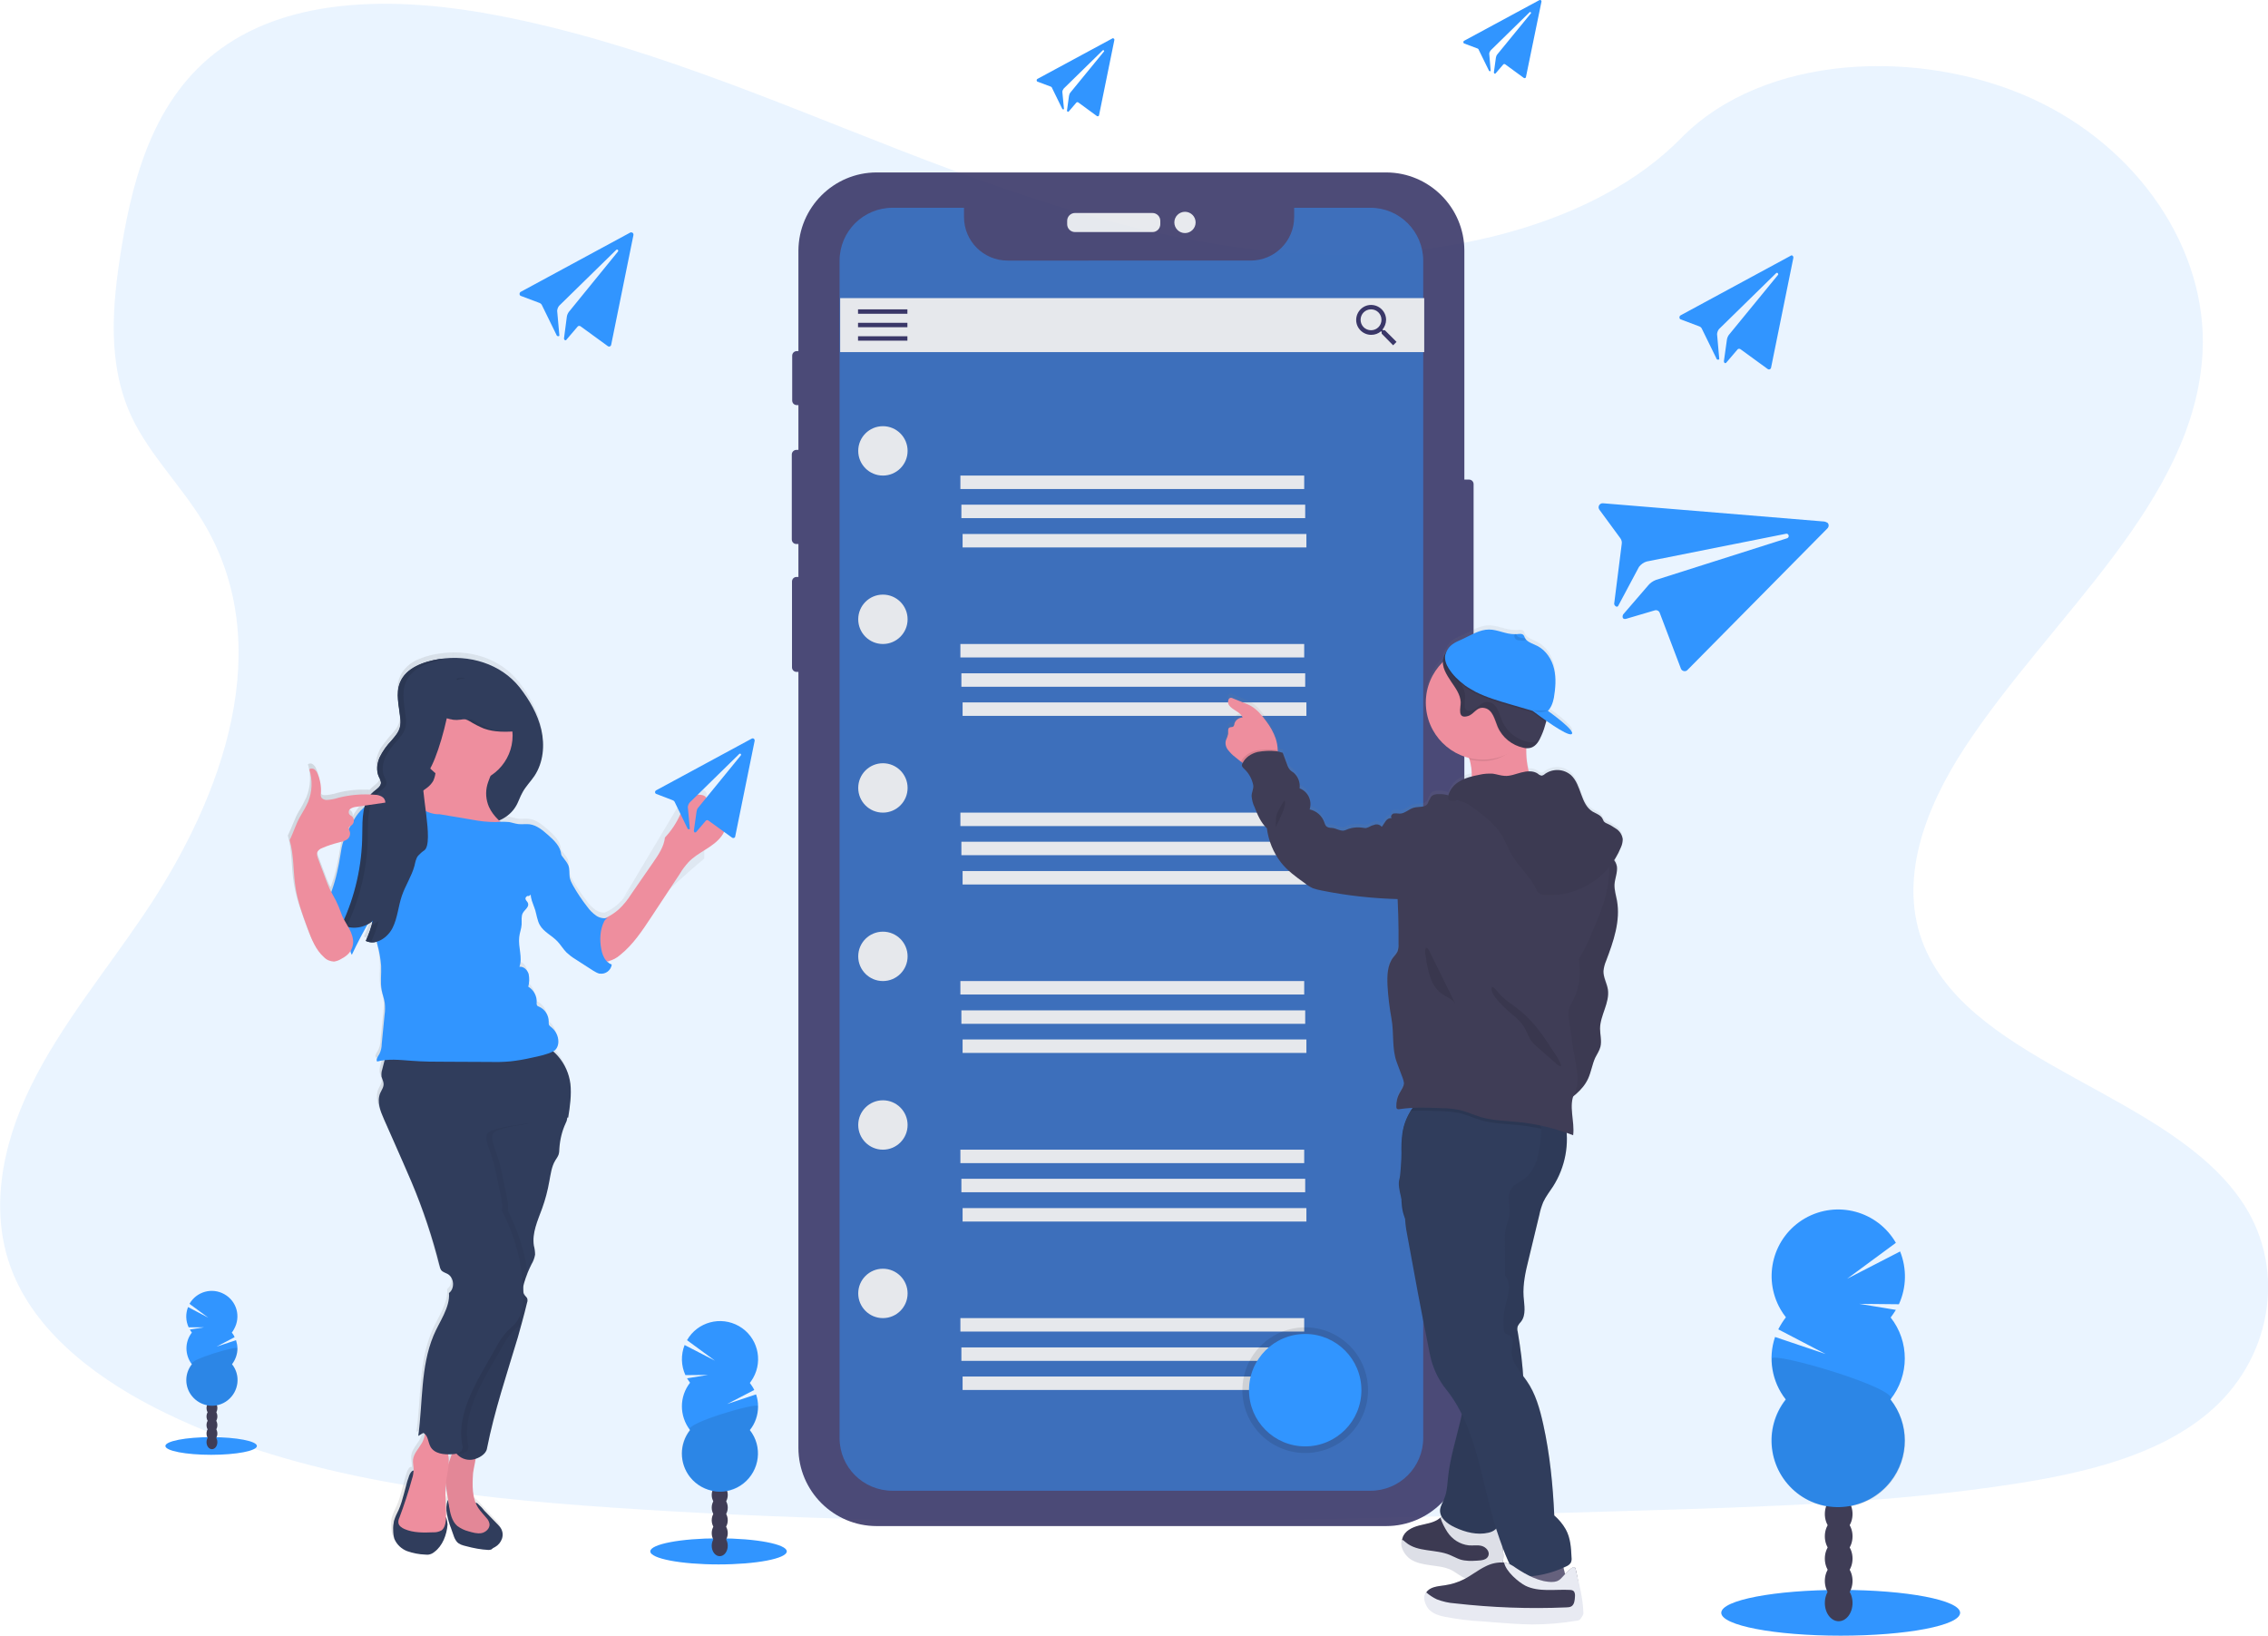 <?xml version="1.0" encoding="utf-8"?>
<!-- Generator: Adobe Illustrator 24.2.3, SVG Export Plug-In . SVG Version: 6.00 Build 0)  -->
<svg version="1.1" id="adf35c87-b782-4e77-99e1-73b1e980183a"
	 xmlns="http://www.w3.org/2000/svg" xmlns:xlink="http://www.w3.org/1999/xlink" x="0px" y="0px" viewBox="0 0 1130 814.8"
	 style="enable-background:new 0 0 1130 814.8;" xml:space="preserve">
<style type="text/css">
	.st0{opacity:0.1;fill:#3195FF;enable-background:new    ;}
	.st1{opacity:0.9;}
	.st2{fill:#3A3768;}
	.st3{fill:#E6E8EC;}
	.st4{opacity:0.5;fill:#3195FF;enable-background:new    ;}
	.st5{opacity:0.1;enable-background:new    ;}
	.st6{fill:#3195FF;}
	.st7{fill:url(#SVGID_1_);}
	.st8{fill:#EE8E9E;}
	.st9{fill:#65617D;}
	.st10{fill:#3F3D56;}
	.st11{opacity:5.000000e-02;enable-background:new    ;}
	.st12{fill:#E8EAF2;}
	.st13{fill:#303D5C;}
	.st14{opacity:0.1;fill:#3F3D56;enable-background:new    ;}
	.st15{fill:url(#SVGID_2_);}
	.st16{opacity:0.1;}
</style>
<path class="st0" d="M656.5,126.6c-72.4-2.5-141.4-25.9-207.3-51.5S318.1,21.1,247.4,7.6c-45.5-8.7-97.5-10-134.1,14.4
	C78,45.4,66.6,86,60.5,123.6c-4.6,28.3-7.3,58,5.3,84.5c8.8,18.4,24.3,33.8,35.1,51.4c37.4,61.3,11,136.8-29.6,196.6
	c-19,28.1-41.1,54.8-55.8,84.7s-21.5,64.1-8.6,94.5c12.8,30.2,43.1,52.9,76,68.8c66.8,32.4,145.5,41.7,222.3,46.9
	c169.9,11.6,340.8,6.6,511.2,1.5c63.1-1.9,126.4-3.8,188.4-13.5c34.4-5.4,70-14,95-34.8c31.8-26.3,39.6-70.9,18.3-104
	c-35.7-55.4-134.3-69.2-159.3-128.6c-13.7-32.7,0.4-69.2,20.3-99.5c42.8-65.1,114.5-122.2,118.3-196.6
	c2.6-51.1-31.9-102.3-85.2-126.5c-55.9-25.3-133.4-22.2-174.6,19.8C795.1,112.1,720.5,128.8,656.5,126.6z"/>
<g class="st1">
	<path class="st2" d="M726.6,238.9h5.3c1.3,0,2.3,1,2.3,2.3v77.2c0,1.3-1,2.3-2.3,2.3h-5.3c-1.3,0-2.3-1-2.3-2.3v-77.2
		C724.3,239.9,725.3,238.9,726.6,238.9z"/>
	<path class="st2" d="M397,174.9h1c1.3,0,2.3,1,2.3,2.3v22.3c0,1.3-1,2.3-2.3,2.3h-1c-1.3,0-2.3-1-2.3-2.3v-22.3
		C394.7,175.9,395.7,174.9,397,174.9z"/>
	<path class="st2" d="M396.8,224.1h1.7c1.3,0,2.3,1,2.3,2.3v42.3c0,1.3-1,2.3-2.3,2.3h-1.7c-1.3,0-2.3-1-2.3-2.3v-42.3
		C394.5,225.2,395.5,224.1,396.8,224.1z"/>
	<path class="st2" d="M396.9,287.4h1.4c1.3,0,2.3,1,2.3,2.3v42.7c0,1.3-1,2.3-2.3,2.3h-1.4c-1.3,0-2.3-1-2.3-2.3v-42.7
		C394.6,288.4,395.6,287.4,396.9,287.4z"/>
	<path class="st2" d="M436.8,85.9h253.8c21.5,0,39,17.5,39,39v596.3c0,21.5-17.5,39-39,39H436.8c-21.5,0-39-17.5-39-39V124.9
		C397.9,103.4,415.3,85.9,436.8,85.9z"/>
	<path class="st3" d="M535.6,106.1h38.6c2.1,0,3.9,1.7,3.9,3.9v1.7c0,2.1-1.7,3.9-3.9,3.9h-38.6c-2.1,0-3.9-1.7-3.9-3.9V110
		C531.7,107.8,533.5,106.1,535.6,106.1z"/>
	<circle class="st3" cx="590.4" cy="110.8" r="5.3"/>
</g>
<path class="st4" d="M682.8,103.5h-38v4.6c0,12-9.7,21.7-21.7,21.7c0,0,0,0,0,0H502c-12,0-21.7-9.7-21.7-21.7v-4.6h-35.6
	c-14.6,0-26.4,11.8-26.4,26.4l0,0v586.4c0,14.6,11.8,26.3,26.4,26.3h238.1c14.6,0,26.3-11.8,26.3-26.3V129.9
	C709.1,115.3,697.3,103.5,682.8,103.5z"/>
<rect x="418.6" y="148.5" class="st3" width="291" height="26.9"/>
<rect x="427.5" y="154.1" class="st2" width="24.6" height="2.2"/>
<rect x="427.5" y="160.8" class="st2" width="24.6" height="2.2"/>
<rect x="427.5" y="167.5" class="st2" width="24.6" height="2.2"/>
<path class="st2" d="M690,164.5h-0.9l-0.3-0.3c1.1-1.4,1.8-3.1,1.8-4.9c0-4.1-3.4-7.4-7.5-7.4c-4.1,0-7.4,3.4-7.4,7.5
	c0,4.1,3.4,7.4,7.5,7.4c1.8,0,3.5-0.6,4.9-1.8l0.3,0.3v0.9l5.7,5.8l1.7-1.7L690,164.5z M683.1,164.5c-2.9,0-5.2-2.3-5.2-5.2
	c0-2.9,2.3-5.2,5.2-5.2c2.9,0,5.2,2.3,5.2,5.2c0,0,0,0,0,0C688.3,162.2,686,164.5,683.1,164.5C683.1,164.5,683.1,164.5,683.1,164.5z
	"/>
<circle class="st3" cx="439.9" cy="224.6" r="12.3"/>
<rect x="478.5" y="236.9" class="st3" width="171.3" height="6.7"/>
<rect x="479" y="251.4" class="st3" width="171.3" height="6.7"/>
<rect x="479.6" y="266" class="st3" width="171.3" height="6.7"/>
<circle class="st3" cx="439.9" cy="308.5" r="12.3"/>
<rect x="478.5" y="320.8" class="st3" width="171.3" height="6.7"/>
<rect x="479" y="335.4" class="st3" width="171.3" height="6.7"/>
<rect x="479.6" y="349.9" class="st3" width="171.3" height="6.7"/>
<circle class="st3" cx="439.9" cy="392.5" r="12.3"/>
<rect x="478.5" y="404.8" class="st3" width="171.3" height="6.7"/>
<rect x="479" y="419.3" class="st3" width="171.3" height="6.7"/>
<rect x="479.6" y="433.9" class="st3" width="171.3" height="6.7"/>
<circle class="st3" cx="439.9" cy="476.4" r="12.3"/>
<rect x="478.5" y="488.7" class="st3" width="171.3" height="6.7"/>
<rect x="479" y="503.3" class="st3" width="171.3" height="6.7"/>
<rect x="479.6" y="517.8" class="st3" width="171.3" height="6.7"/>
<circle class="st3" cx="439.9" cy="560.4" r="12.3"/>
<rect x="478.5" y="572.7" class="st3" width="171.3" height="6.7"/>
<rect x="479" y="587.2" class="st3" width="171.3" height="6.7"/>
<rect x="479.6" y="601.8" class="st3" width="171.3" height="6.7"/>
<circle class="st3" cx="439.9" cy="644.3" r="12.3"/>
<rect x="478.5" y="656.6" class="st3" width="171.3" height="6.7"/>
<rect x="479" y="671.2" class="st3" width="171.3" height="6.7"/>
<rect x="479.6" y="685.7" class="st3" width="171.3" height="6.7"/>
<circle class="st5" cx="650.3" cy="692.5" r="31.3"/>
<circle class="st6" cx="650.3" cy="692.5" r="28"/>
<path class="st6" d="M314.1,115.8l-54.7,29.6c-0.5,0.3-0.7,1-0.4,1.6c0.1,0.2,0.3,0.3,0.5,0.4l9.3,3.5c0.5,0.2,1,0.6,1.2,1.1
	l7.3,14.9c0.1,0.7,1.4,0.8,1.4,0.2l-1.1-12.3c0.1-0.9,0.4-1.8,1-2.5l28.4-27.8c0.2-0.2,0.4-0.2,0.6-0.2c0.3,0.1,0.5,0.5,0.4,0.8
	c0,0.1-0.1,0.1-0.1,0.2l-24.5,30.1c-0.5,0.7-0.9,1.6-1,2.5l-1.4,10.7c0.1,0.9,0.9,1.3,1.4,0.4l5.3-6.2c0.3-0.5,1-0.6,1.5-0.3
	c0,0,0,0,0,0l13.6,9.9c0.5,0.4,1.2,0.3,1.5-0.2c0.1-0.1,0.2-0.3,0.2-0.4l11.1-54.7c0.1-0.6-0.2-1.2-0.8-1.3
	C314.6,115.7,314.3,115.7,314.1,115.8L314.1,115.8z"/>
<path class="st6" d="M892,127.5l-54.7,29.6c-0.5,0.3-0.7,1-0.4,1.6c0.1,0.2,0.3,0.3,0.5,0.4l9.3,3.5c0.5,0.2,1,0.6,1.2,1.1l7.3,14.9
	c0.1,0.7,1.3,0.8,1.4,0.2l-1.1-12.4c0.1-0.9,0.4-1.8,1-2.5l28.4-27.8c0.2-0.2,0.4-0.2,0.6-0.2c0.3,0.1,0.5,0.5,0.5,0.8
	c0,0.1-0.1,0.1-0.1,0.2l-24.5,29.9c-0.5,0.7-0.9,1.6-1,2.5l-1.5,10.7c0.1,0.9,0.8,1.3,1.4,0.4l5.3-6.2c0.3-0.5,1-0.6,1.5-0.3
	c0,0,0,0,0,0l13.6,9.9c0.5,0.4,1.2,0.3,1.5-0.2c0.1-0.1,0.2-0.3,0.2-0.4l11.1-54.7c0.1-0.6-0.2-1.2-0.8-1.3
	C892.5,127.2,892.2,127.3,892,127.5L892,127.5z"/>
<path class="st6" d="M554.3,19.1l-37.4,20.2c-0.4,0.2-0.5,0.7-0.3,1.1c0.1,0.2,0.2,0.3,0.4,0.3l6.4,2.4c0.4,0.1,0.7,0.4,0.8,0.8
	l5,10.2c0.1,0.4,0.9,0.6,0.9,0.1l-0.8-8.4c0-0.6,0.3-1.2,0.7-1.7l19.4-19c0.1-0.1,0.3-0.2,0.4-0.1c0.2,0.1,0.4,0.3,0.3,0.5
	c0,0.1,0,0.1-0.1,0.2l-16.7,20.4c-0.4,0.5-0.6,1.1-0.7,1.7l-1,7.3c0.1,0.6,0.6,0.9,1,0.3l3.6-4.2c0.2-0.3,0.7-0.4,1-0.2l9.3,6.8
	c0.3,0.2,0.8,0.2,1-0.2c0.1-0.1,0.1-0.2,0.1-0.3l7.6-37.3c0.1-0.4-0.1-0.8-0.5-0.9C554.6,19,554.4,19,554.3,19.1L554.3,19.1z"/>
<path class="st6" d="M766.9,0.1l-37.4,20.2c-0.4,0.2-0.5,0.7-0.3,1.1c0.1,0.1,0.2,0.3,0.4,0.3l6.4,2.4c0.4,0.1,0.7,0.4,0.8,0.8
	l5,10.2c0.1,0.4,0.9,0.6,0.9,0.1l-0.7-8.4c0-0.6,0.3-1.2,0.7-1.7l19.4-19c0.1-0.1,0.3-0.2,0.4-0.1c0.2,0.1,0.4,0.3,0.3,0.5
	c0,0.1,0,0.1-0.1,0.2L746,27.1c-0.4,0.5-0.6,1.1-0.7,1.7l-1,7.3c0.1,0.6,0.6,0.9,1,0.3l3.6-4.2c0.2-0.3,0.7-0.4,1-0.2c0,0,0,0,0,0
	l9.3,6.8c0.3,0.2,0.8,0.2,1-0.2c0.1-0.1,0.1-0.2,0.1-0.3L768,0.9c0.1-0.4-0.1-0.8-0.5-0.9C767.3,0,767.1,0,766.9,0.1L766.9,0.1z"/>
<path class="st6" d="M909,259.8l-110.3-9.1c-1.1-0.1-2.1,0.7-2.2,1.8c-0.1,0.5,0.1,0.9,0.3,1.3l10.5,14.3c0.6,0.8,0.9,1.9,0.7,2.9
	l-3.7,29.3c-0.4,1.1,1.2,2.6,1.9,1.6l10.4-19.5c1-1.3,2.4-2.3,3.9-2.7l69.3-13.8c0.4-0.1,0.8,0,1.1,0.3c0.4,0.5,0.4,1.2,0,1.6
	c-0.1,0.1-0.3,0.2-0.4,0.3l-65.5,20.8c-1.5,0.6-2.8,1.5-3.8,2.7l-12.5,14.5c-0.7,1.5,0,2.7,1.7,2.1l13.9-4.1c1-0.4,2.2,0.1,2.6,1.1
	l10.6,27.9c0.4,1,1.6,1.5,2.6,1.1c0.2-0.1,0.4-0.2,0.6-0.4l69.8-70.6c0.8-0.8,0.8-2.1,0-2.8C909.9,260.1,909.5,259.9,909,259.8z"/>
<linearGradient id="SVGID_1_" gradientUnits="userSpaceOnUse" x1="-344.362" y1="-34.62" x2="-344.362" y2="462.52" gradientTransform="matrix(-1 0 0 -1 365.16 773.42)">
	<stop  offset="0" style="stop-color:#808080;stop-opacity:0.25"/>
	<stop  offset="0.54" style="stop-color:#808080;stop-opacity:0.12"/>
	<stop  offset="1" style="stop-color:#808080;stop-opacity:0.1"/>
</linearGradient>
<path class="st7" d="M611.7,371.1c1.1,1.4,2.3,2.7,3.8,3.8c0.9,0.8,1.9,1.6,2.9,2.3c0.3,0.2,0.6,0.4,0.9,0.6c0,0-0.1,0.1-0.1,0.2
	c-0.2,0.4-0.3,0.9-0.3,1.4c0.2,0.6,0.6,1.1,1.1,1.4c2.3,2.2,3.9,5,4.5,8.1c0.3,1.8-0.9,3.8-0.8,5.6c0.2,1.8,0.7,3.6,1.4,5.2
	c1.5,3.9,3.2,7.9,6.2,10.7c0.7,6.2,3.1,12.2,7,17.1c3.2,4.1,7.5,7.2,11.7,10.3c1.3,1.1,2.8,2,4.3,2.7c1.4,0.5,2.8,0.9,4.3,1.2
	c12.4,2.5,25,3.9,37.7,4.3c0.4,7.5,0.5,15.1,0.5,22.6c0.1,1.2-0.1,2.5-0.5,3.7c-0.6,1.1-1.3,2.1-2.2,3.1c-2.9,3.8-3,9.1-2.8,13.9
	c0.3,5.6,1,11.2,2,16.8c1.3,7.1,0.1,14.9,2.6,21.7c1,2.7,2,5.3,3,8c0.3,0.7,0.5,1.6,0.6,2.4c0,1.8-1.2,3.2-2,4.8
	c-1.2,2.2-1.8,4.7-1.8,7.3c0,0.3,0.1,0.6,0.2,0.8c0.3,0.4,1,0.4,1.5,0.3c2.2-0.3,4.4-0.5,6.7-0.6c-0.4,0.5-0.8,1-1.1,1.6
	c-0.5,0.9-1,1.9-1.4,2.9c-0.8,1.7-1.4,3.4-1.9,5.2c-0.1,0.3-0.1,0.5-0.2,0.8c-0.1,0.5-0.2,1.1-0.3,1.6c-0.5,3.2-0.7,6.4-0.6,9.6
	c-0.3,6-0.6,12.2-1.2,14.1c-0.8,2.6,0.2,6.7,1.2,10.7c0,2.7,0.5,5.4,1.5,8c0.1,2.8,0.4,5.7,1,8.4c3.5,19.5,7.1,38.9,11,58.3
	c0.3,1.7,0.7,3.4,1.1,5c1.5,5.4,4,10.4,7.5,14.8c3.1,3.9,5.7,8.1,7.8,12.5c-0.2,1.1-0.5,2.1-0.7,3.2c-2.2,9.3-5.1,18.5-6.1,27.9
	c-0.4,3.8-0.5,7.7-2,11.2c-0.8,1.8-1.9,3.5-2,5.4c-0.1,1.2,0.2,2.5,0.8,3.5c-0.3,0.2-0.5,0.4-0.8,0.6l-0.4,0.3
	c-2.8,2.3-6.7,2.7-10.2,3.6s-7.3,2.8-8.3,6.2c-0.1,0.2-0.1,0.4-0.2,0.7c-0.6,3.2,1.3,6.6,4,8.5c2.9,2,6.5,2.6,10,3.1
	s7.1,0.8,10.3,2.4c2.7,1.4,5,3.6,8,4.6l0.5,0.2c-0.7,0.4-1.3,0.8-2,1.1c-3,1.5-6.2,2.5-9.6,3c-3.4,0.5-7.4,0.7-9.2,3.6l0,0
	c-1.4,2.4-0.4,5.7,1.7,7.7s4.9,2.8,7.6,3.4c6.3,1.2,12.6,2,19,2.4l6.2,0.5c6,0.5,12.1,0.9,18.2,1c7.5,0,15-0.6,22.4-2
	c0.7,0,1.3-0.3,1.8-0.9c0.2-0.4,0.3-0.9,0.3-1.4c-0.2-7.6-1.1-15.2-2.8-22.6c-0.5-2.2-3.5,0.8-5.2,2.7c-0.2-1.1-0.5-2.2-0.8-3.3
	l1.3-0.6c1-0.4,1.9-1.1,2.4-2c0.3-0.8,0.4-1.6,0.3-2.3c-0.2-4.9-0.5-9.9-2.9-14.2c-1.5-2.6-3.4-4.9-5.7-6.9
	c-0.7-15.3-2.2-30.7-5.5-45.6c-1.7-7.7-3.8-15.4-8.3-21.8c-0.5-0.8-1.2-1.6-1.8-2.4c-0.5-7.4-1.4-14.7-2.7-21.9c-0.3-1-0.3-2,0-2.9
	c0.4-0.8,1-1.6,1.6-2.2c2.7-3.4,1.6-8.3,1.3-12.7c-0.4-6.2,1-12.4,2.5-18.5c1.8-7.5,3.6-15,5.4-22.5c0.4-2.1,1.1-4.2,1.9-6.2
	c1.3-2.8,3.2-5.3,4.9-7.9c5-8,7.4-17.3,6.8-26.7c1,0.4,2,0.7,3.1,1.1c0.8-6.3-1.9-13.4,0-19.3c3.3-2.4,5.9-5.5,7.7-9.1
	c1.5-3.3,1.9-7.1,3.5-10.3c0.9-1.8,2.1-3.6,2.6-5.5c0.8-3-0.2-6.1-0.2-9.2c0.1-6.7,5-12.9,3.9-19.5c-0.5-3.1-2.3-6-2.2-9.2
	c0.1-1.7,0.6-3.4,1.3-5c3.7-9.8,7.3-20.1,5.4-30.4c-0.5-2.6-1.3-5.2-1.2-7.9c0.2-3,1.6-6,1.2-9c-0.2-1.2-0.6-2.2-1.4-3.2
	c1.3-2,2.4-4.2,3.3-6.4c0.6-1.3,0.9-2.7,0.9-4.1c-0.3-2-1.3-3.7-2.9-4.9c-1.6-1.1-3.2-2.1-5-2.9c-0.6-0.2-1.1-0.6-1.5-1
	c-0.3-0.5-0.6-1-0.8-1.6c-1-1.7-3.1-2.3-4.8-3.3c-6.1-3.7-5.5-13.3-10.7-18.2c-3.6-3.2-9-3.5-13-0.7c-0.5,0.5-1.1,0.8-1.8,0.9
	c-0.7-0.2-1.3-0.5-1.8-1c-1.3-0.9-2.8-1.3-4.4-1.2c-1-3.8-1.4-7.7-1.3-11.7h0.5c0.6,0,1.2,0,1.8-0.2c2.7-0.8,4.2-3.5,5.3-6.1
	c1-2.2,1.7-4.4,2.3-6.7c0.1-0.2,0.1-0.4,0.2-0.6c5.1,3.6,11.1,7.4,12.5,6.6c2.6-1.5-11.8-11.7-11.8-11.7l0,0l0,0
	c1.7-1.5,2.6-4.2,3-6.6c0.8-4.8,1.2-9.7,0.1-14.5c-1.1-4.7-4-9.2-8.3-11.4c-1.9-1-4.2-1.7-5.6-3.2l0,0c-0.2-0.2-0.4-0.5-0.5-0.7l0,0
	c-0.1-0.1-0.2-0.3-0.2-0.4c-0.2-0.4-0.4-0.8-0.6-1.2c-0.8-0.9-2.2-0.6-3.4-0.5h-0.4h-0.3h-0.3c-4.3,0.1-8.4-2.3-12.7-2.3
	c-4.7,0-8.8,2.7-12.9,4.6c-0.8,0.4-1.6,0.7-2.4,1.1c-2.6,1.2-4.7,2.5-6,5.5c-0.8,1-1.4,2.1-1.7,3.3c-0.1,0.6-0.2,1.1-0.2,1.7
	c-11.2,11.1-11.3,29.2-0.2,40.5c3.6,3.6,8.1,6.2,13.1,7.5c0.1,0.3,0.2,0.6,0.3,0.8c0.9,2.6,1.3,5.3,1.3,8c0,0.2,0,0.4,0,0.6
	c-2.2,0.5-4.3,1.4-6.2,2.5c-2.4,1.4-4.3,3.7-5.2,6.4c-0.1,0.2-0.1,0.4-0.2,0.6c-1.5-0.5-3.1-0.8-4.7-0.8c-1.5,0-3.1,0.1-4,1.2
	c-0.4,0.4-0.6,1-0.8,1.5c-0.5,0.5-0.7,1.4-1,2.1c-1.2,2.1-4.3,1.4-6.7,2c-2.5,0.6-4.6,3-7.2,3c-1-0.2-2-0.2-3-0.1
	c-1,0.2-1.8,1.6-1,2.3c-1.2-0.1-2.4,0.4-3,1.5c-0.7,0.9-1.2,2.1-2,2.9c-0.7-1-1.9-1.5-3.1-1.2c-1.2,0.3-2.3,0.7-3.3,1.3
	c-0.5,0.2-0.9,0.4-1.5,0.5c-0.6,0-1.2,0-1.8-0.2c-2.8-0.5-5.7-0.1-8.3,1.2c-2.3,1.1-4.5-0.9-7-1.1c-0.9,0-1.8-0.2-2.6-0.8
	c-0.5-0.6-0.8-1.3-1-2c-1.1-3.3-3.9-5.7-7.3-6.5c1.4-4.3-0.8-8.9-5-10.5c0.3-3-0.8-6-3.1-7.9c-0.6-0.4-1.1-0.8-1.6-1.2
	c-0.7-0.8-1.2-1.7-1.5-2.7l-2.2-5.9c-1-0.2-1.8-0.6-2.7-0.8c0-0.2,0-0.4,0-0.6c0-2-0.4-4-1-5.9c-1.1-3.1-2.7-6-4.7-8.6
	c-2.1-3-4.5-5.9-7.6-7.7c-1-0.6-2.1-1.1-3.3-1.5l-5.7-2.4c-0.3-0.2-0.7-0.3-1-0.3c-1.5,0-1.8,2.4-1,3.6c1.7,2.6,5.7,3.3,6.8,6.2
	c-1.9,0.1-3.6,1.3-4.1,3.2c0,0.5-0.2,0.9-0.5,1.3c-0.5,0.4-1.3,0.2-1.9,0.5c-1,0.5-0.6,2.1-0.7,3.2c-0.2,1-0.6,2-1,2.9
	C610.3,367.6,610.6,369.6,611.7,371.1z M748.8,772.1c0-0.6-0.1-1.2-0.1-1.8c0.1,0.3,0.2,0.6,0.3,0.9c1,2.6,2.1,5.2,3.3,7.8l-0.2-0.1
	c-0.9-0.4-1.8-0.7-2.7-0.8c-0.3,0-0.5,0-0.8-0.1C749,776.1,749,774.1,748.8,772.1L748.8,772.1z"/>
<path class="st8" d="M733.3,386.3c-0.1,4.2-1.5,8.2-1.7,12.4c12.3,0.6,24.4-5.4,36.6-3.5c-3.4-2.2-5.2-6.2-6.3-10.1
	c-1.4-5-1.8-10.3-1.2-15.5c0-0.3,0.1-0.6,0.2-0.9c0.5-2,1.6-4.9,1.3-6.5c-0.4-2.1-2.4-1.7-4.2-1.6c-5.5,0.4-11,1.1-16.4,2.1
	c-1.4,0.2-15.2,3.7-15.4,3.3c2.4,3.9,4.4,8,6,12.3C732.9,380.9,733.3,383.6,733.3,386.3z"/>
<path class="st8" d="M611.7,373.4c1.1,1.4,2.3,2.7,3.8,3.8c0.9,0.8,1.9,1.5,2.9,2.3c1.8,1.4,3.9,2.2,6.2,2.5c2.9,0.2,9.1-1.5,11-4
	c0.8-1.3,1.1-2.7,1-4.2c0-2-0.4-4-1-5.9c-1.1-3.1-2.7-6-4.7-8.6c-2.1-2.9-4.5-5.8-7.6-7.6c-1.1-0.6-2.1-1.1-3.3-1.5l-5.7-2.3
	c-0.3-0.2-0.7-0.3-1-0.3c-1.5,0-1.8,2.4-1,3.6c1.7,2.6,5.7,3.3,6.8,6.2c-1.9,0.1-3.6,1.3-4.1,3.2c0,0.5-0.2,0.9-0.5,1.3
	c-0.5,0.4-1.3,0.2-1.9,0.5c-1,0.5-0.6,2.1-0.7,3.2c-0.2,1-0.6,2-1,2.9C610.3,370,610.6,371.9,611.7,373.4z"/>
<path class="st9" d="M781.2,792c-0.9-1-2.5-0.8-3.8-0.6c-7.1,1.1-14.3,1.7-21.5,1.7c-0.9-4.4,1.7-8.7,2.5-13.1
	c0.1-1.1,0.4-2.2,0.8-3.3c1-1.9,3.3-2.8,5.4-3.3c3.9-0.8,9.9-2.3,12.1,1.7C779.4,779.9,780.2,786.8,781.2,792z"/>
<path class="st10" d="M702.6,775.4c2.9,2,6.5,2.6,10,3.1s7.1,0.8,10.3,2.3c2.7,1.3,5,3.6,8,4.5c2.7,0.7,5.5,0.8,8.3,0.1
	c3.3-0.6,6.7-1.8,8.5-4.6c1.6-2.5,1.4-5.7,1.2-8.6c-0.3-3.3-0.5-6.7-0.7-10c0-0.8-0.2-1.7-0.6-2.4c-2.3-3.4-8.1,1.4-11.2,1.4
	c-4.9,0-10.1-2.6-13.6-5.9c-0.3-0.3-0.7-0.6-1.1-0.8c-1.4-0.6-2.8,0.5-4,1.5l-0.4,0.3c-2.8,2.3-6.7,2.7-10.2,3.6s-7.3,2.7-8.3,6.2
	c-0.1,0.2-0.1,0.4-0.2,0.7C697.9,770.2,699.9,773.6,702.6,775.4z"/>
<path class="st11" d="M702.6,775.4c2.9,2,6.5,2.6,10,3.1s7.1,0.8,10.3,2.3c2.7,1.3,5,3.6,8,4.5c2.7,0.7,5.5,0.8,8.3,0.1
	c3.3-0.6,6.7-1.8,8.5-4.6c1.6-2.5,1.4-5.7,1.2-8.6c-0.3-3.3-0.5-6.7-0.7-10c0-0.8-0.2-1.7-0.6-2.4c-2.3-3.4-8.1,1.4-11.2,1.4
	c-4.9,0-10.1-2.6-13.6-5.9c-0.3-0.3-0.7-0.6-1.1-0.8c-1.4-0.6-2.8,0.5-4,1.5l-0.4,0.3c-2.8,2.3-6.7,2.7-10.2,3.6s-7.3,2.7-8.3,6.2
	c-0.1,0.2-0.1,0.4-0.2,0.7C697.9,770.2,699.9,773.6,702.6,775.4z"/>
<path class="st12" d="M702.6,776.6c2.9,2,6.5,2.6,10,3.1s7.1,0.8,10.3,2.3c2.7,1.3,5,3.6,8,4.5c2.7,0.7,5.5,0.8,8.3,0.1
	c3.5-0.7,6.5-2.8,8.5-5.7c1.6-2.5,1.4-5.7,1.2-8.6c-0.3-3.3-0.5-6.7-0.7-10c0-0.8-0.2-1.7-0.6-2.4c-2.3-3.4-8.1,1.4-11.2,1.4
	c-4.9,0-10.1-2.6-13.6-5.9c-0.3-0.3-0.7-0.6-1.1-0.8c-1.4-0.6-2.8,0.5-4,1.5c0.8,2.5,2,4.8,3.4,7c2.4,3.7,6.3,6.2,10.7,6.7
	c2.2,0.2,4.4-0.3,6.5,0.3s4,2.7,3.3,4.8s-3.3,2.4-5.4,2.5c-3,0.2-6,0.3-8.8-0.6c-1.7-0.6-3.3-1.5-5-2.2c-7.1-3-16.1-1.3-22-6.3
	c-0.6-0.5-1.2-1-1.8-1.4C697,770.2,699.9,774.7,702.6,776.6z"/>
<path class="st11" d="M702.6,776.6c2.9,2,6.5,2.6,10,3.1s7.1,0.8,10.3,2.3c2.7,1.3,5,3.6,8,4.5c2.7,0.7,5.5,0.8,8.3,0.1
	c3.5-0.7,6.5-2.8,8.5-5.7c1.6-2.5,1.4-5.7,1.2-8.6c-0.3-3.3-0.5-6.7-0.7-10c0-0.8-0.2-1.7-0.6-2.4c-2.3-3.4-8.1,1.4-11.2,1.4
	c-4.9,0-10.1-2.6-13.6-5.9c-0.3-0.3-0.7-0.6-1.1-0.8c-1.4-0.6-2.8,0.5-4,1.5c0.8,2.5,2,4.8,3.4,7c2.4,3.7,6.3,6.2,10.7,6.7
	c2.2,0.2,4.4-0.3,6.5,0.3s4,2.7,3.3,4.8s-3.3,2.4-5.4,2.5c-3,0.2-6,0.3-8.8-0.6c-1.7-0.6-3.3-1.5-5-2.2c-7.1-3-16.1-1.3-22-6.3
	c-0.6-0.5-1.2-1-1.8-1.4C697,770.2,699.9,774.7,702.6,776.6z"/>
<path class="st13" d="M779.8,558.7c2.3,11.1,0.1,22.7-6,32.3c-1.7,2.6-3.6,5-4.9,7.8c-0.8,2-1.5,4.1-1.9,6.2l-5.4,22.4
	c-1.5,6-2.9,12.2-2.5,18.4c0.3,4.3,1.4,9.2-1.3,12.6c-0.6,0.6-1.2,1.4-1.6,2.2c-0.3,1-0.3,2,0,2.9c2.7,16.2,4.8,33.2-0.2,48.9
	c-4.5,14.2-4.7,30-8.5,44.5c-0.5,1.8-1,3.7-2.4,4.9c-1,0.9-2.2,1.4-3.5,1.7c-5.6,1.3-11.5-0.2-16.8-2.7c-3.7-1.7-7.6-4.7-7.3-8.7
	c0.2-1.9,1.3-3.6,2-5.4c1.5-3.5,1.6-7.3,2-11.1c1-9.4,3.9-18.5,6.1-27.8s3.7-18.9,1.8-28.2c-3.8-19.3-9.9-38-18.2-55.8
	c-0.4-0.9-0.9-1.8-1.7-2.5c-0.8-0.5-1.6-1-2.3-1.6c-0.6-0.9-0.9-1.9-1.1-2.9c-0.8-2.9-3.3-5.1-4.9-7.7c-4.1-6.5-2.8-14.9-2.7-22.6
	c0.2-7.5-0.9-15.1,0.3-22.5s5.5-15,12.6-17.3c3.5-1.2,7.4-0.9,11.1-0.5C742.4,548.1,761.5,551.6,779.8,558.7z"/>
<path class="st11" d="M779.8,558.7c2.3,11.1,0.1,22.7-6,32.3c-1.7,2.6-3.6,5-4.9,7.8c-0.8,2-1.5,4.1-1.9,6.2l-5.4,22.4
	c-1.5,6-2.9,12.2-2.5,18.4c0.3,4.3,1.4,9.2-1.3,12.6c-0.6,0.6-1.2,1.4-1.6,2.2c-0.3,1-0.3,2,0,2.9c2.7,16.2,4.8,33.2-0.2,48.9
	c-4.5,14.2-4.7,30-8.5,44.5c-0.5,1.8-1,3.7-2.4,4.9c-1,0.9-2.2,1.4-3.5,1.7c-5.6,1.3-11.5-0.2-16.8-2.7c-3.7-1.7-7.6-4.7-7.3-8.7
	c0.2-1.9,1.3-3.6,2-5.4c1.5-3.5,1.6-7.3,2-11.1c1-9.4,3.9-18.5,6.1-27.8s3.7-18.9,1.8-28.2c-3.8-19.3-9.9-38-18.2-55.8
	c-0.4-0.9-0.9-1.8-1.7-2.5c-0.8-0.5-1.6-1-2.3-1.6c-0.6-0.9-0.9-1.9-1.1-2.9c-0.8-2.9-3.3-5.1-4.9-7.7c-4.1-6.5-2.8-14.9-2.7-22.6
	c0.2-7.5-0.9-15.1,0.3-22.5s5.5-15,12.6-17.3c3.5-1.2,7.4-0.9,11.1-0.5C742.4,548.1,761.5,551.6,779.8,558.7z"/>
<path class="st13" d="M700,605.8c0.1,2.9,0.4,5.8,1,8.7c3.5,19.4,7.1,38.7,11,58c0.3,1.7,0.7,3.3,1.1,5c1.5,5.4,4,10.4,7.5,14.7
	c16.3,20.3,17.7,49.8,26.5,74.3c0.6,1.7,1.2,3.3,1.8,5c1.6,4.2,3.4,8.2,5.5,12.2c0.2,0.6,0.6,1.1,1.1,1.5c0.5,0.3,1.2,0.4,1.8,0.3
	c8,0,15.8-1.7,23-5.2c1-0.4,1.9-1.1,2.4-2c0.3-0.7,0.4-1.6,0.3-2.3c-0.2-4.8-0.5-9.9-2.9-14.2c-1.5-2.6-3.4-4.9-5.7-6.9
	c-0.7-15.3-2.2-30.5-5.5-45.4c-1.7-7.6-3.8-15.3-8.3-21.7c-3.3-4.8-7.9-9.4-7.4-15.2c0.3-2.5,1.3-5.7-0.7-7.1
	c-0.9-0.7-2.2-0.7-2.8-1.7c-0.2-0.4-0.4-0.9-0.4-1.4c-0.4-3.9-0.2-7.9,0.7-11.8c0.7-2.5,1.3-5.1,1.8-7.7c0.3-2.6-0.2-5.5-1.9-7.4
	c-0.1-5.2,0-10.7-0.1-15.9c-0.2-3,0-6,0.7-8.9c0.4-1.4,1-2.7,1.3-4.1c1.1-5-1.6-11,1.6-15c1.3-1.7,3.4-2.5,5.2-3.7
	c3.5-2.4,5.9-6.2,7.2-10.3c1.1-4.1,1.8-8.3,2-12.6c0.1-0.9,0.1-1.8,0-2.7c-0.1-0.5-0.2-0.9-0.4-1.4c-1-2.3-3.7-3.2-6.1-3.7
	c-15.4-3.7-31.1-5.5-46.9-5.5c-5.8-4-9.1-2.6-11.6,1.7c-1.4,2.6-2.5,5.3-3.3,8.1c-1.1,3.4-1.2,22.5-2.3,26
	C695.9,592,700,601.1,700,605.8z"/>
<path class="st10" d="M805.6,431.6c0.4,3-1,6-1.2,9c-0.1,2.7,0.7,5.3,1.2,7.9c1.9,10.2-1.7,20.5-5.4,30.2c-0.7,1.6-1.1,3.3-1.3,5
	c-0.1,3.2,1.7,6.1,2.2,9.2c1,6.6-3.8,12.8-3.9,19.4c0,3.1,0.9,6.2,0.2,9.1c-0.5,2-1.7,3.7-2.6,5.5c-1.5,3.3-2,7-3.5,10.3
	c-2.7,6-8.4,9.9-13.9,13.5c-3.1-1-6.5-2.3-8.2-5.1c-0.8-1.4-1.2-2.9-1.4-4.5c-1.2-6.8-1.2-13.8-1.1-20.7c-0.1-5.9,0.2-11.9,0.9-17.8
	c1.1-7.5,3.5-14.7,5.3-22.1c2.2-9.3,3.3-18.9,6.8-27.9c3-7.8,7.7-14.9,12.7-21.6c1.9-2.6,3.4-6.3,7-5.7
	C802.5,426,805,428.5,805.6,431.6z"/>
<path class="st11" d="M805.6,431.6c0.4,3-1,6-1.2,9c-0.1,2.7,0.7,5.3,1.2,7.9c1.9,10.2-1.7,20.5-5.4,30.2c-0.7,1.6-1.1,3.3-1.3,5
	c-0.1,3.2,1.7,6.1,2.2,9.2c1,6.6-3.8,12.8-3.9,19.4c0,3.1,0.9,6.2,0.2,9.1c-0.5,2-1.7,3.7-2.6,5.5c-1.5,3.3-2,7-3.5,10.3
	c-2.7,6-8.4,9.9-13.9,13.5c-3.1-1-6.5-2.3-8.2-5.1c-0.8-1.4-1.2-2.9-1.4-4.5c-1.2-6.8-1.2-13.8-1.1-20.7c-0.1-5.9,0.2-11.9,0.9-17.8
	c1.1-7.5,3.5-14.7,5.3-22.1c2.2-9.3,3.3-18.9,6.8-27.9c3-7.8,7.7-14.9,12.7-21.6c1.9-2.6,3.4-6.3,7-5.7
	C802.5,426,805,428.5,805.6,431.6z"/>
<path class="st5" d="M726.1,366c2.4,3.9,4.4,8,6,12.3c2.2,0.5,4.5,0.8,6.8,0.8c8.9,0,15.1-5,20.3-11.4c0.5-2,3.3-4,2.9-5.6
	c-0.4-2.1-2.4-1.7-4.2-1.6c-5.5,0.4-11,1.1-16.4,2.1C740.1,362.9,726.3,366.4,726.1,366z"/>
<circle class="st8" cx="738.8" cy="350" r="28.4"/>
<path class="st5" d="M702.9,553.4c4.9-0.3,9.9-0.1,14.8,0.1c3.1,0,6.2,0.4,9.2,0.9c3.7,0.8,7.2,2.5,10.9,3.6
	c5.9,1.7,12.1,1.8,18.2,2.4c4,0.4,8,1,11.9,1.9c-0.1-0.5-0.2-0.9-0.4-1.4c-1-2.3-3.7-3.2-6.1-3.7c-15.4-3.7-31.1-5.5-46.9-5.5
	C708.7,547.8,705.4,549.2,702.9,553.4z"/>
<path class="st10" d="M722.3,396.4c1.2,1.4,2.9,3,4.7,2.5c0.7-0.2,1.3-0.6,1.8-1c3.3-2.1,7.3-2.6,11.1-3.2c7.8-1.2,15.5-2.9,23-5.2
	c2.2-0.8,4.5-1.3,6.8-1.4c4.8,0,9.1,3.2,12.1,7c3,3.8,5.1,8.2,8.1,12c2.1,2.7,4.6,5.1,6.6,7.9c5,7.1,6,16.3,4.8,24.9
	s-4.7,16.6-8.1,24.6c-1.8,4.6-4,9.1-6.6,13.3c1.1,6.5,0.5,13.9-2.5,19.8c-1,1.9-2.2,3.8-2.6,5.9c-0.1,1.4-0.1,2.9,0.2,4.3l1.5,10.3
	c0.4,3.1,0.9,6.3,1.5,9.4c1,5.7,2.5,11.9-0.2,17c-3.2,6.2,0.2,14.1-0.7,21c-8.9-3.4-18.2-5.7-27.7-6.6c-6.1-0.6-12.3-0.7-18.2-2.4
	c-3.7-1.1-7.2-2.8-10.9-3.6c-3-0.6-6.1-0.9-9.2-0.9c-6.8-0.3-13.7-0.5-20.4,0.5c-0.5,0.1-1.2,0.1-1.5-0.3c-0.1-0.2-0.2-0.5-0.2-0.8
	c-0.1-2.5,0.5-5,1.8-7.2c0.8-1.5,2-3,2-4.7c-0.1-0.8-0.3-1.6-0.6-2.4l-3-8c-2.5-6.7-1.3-14.5-2.6-21.6c-1-5.5-1.7-11.1-2-16.7
	c-0.2-4.8-0.1-10,2.8-13.8c0.8-0.9,1.6-1.9,2.2-3c0.4-1.2,0.6-2.4,0.5-3.6c0.1-9.6-0.2-19.2-0.8-28.7c2.5-4.5,5.2-9.2,7.7-13.7
	c2.9-5.3,5.9-10.6,7.1-16.5c0.8-3.9,0.8-8,1.3-11.9c0.1-1,0.4-2,1-2.8c1-1.1,2.6-1.3,4-1.2C718.7,395.5,720.5,395.8,722.3,396.4z"/>
<path class="st5" d="M618.3,379.4c1.8,1.4,3.9,2.2,6.2,2.5c2.9,0.2,9.1-1.5,11-4c0.8-1.3,1.1-2.7,1-4.2c-0.4-0.1-0.8-0.2-1.2-0.2
	c-3.2-0.4-6.4-0.2-9.5,0.4C622.7,374.6,619.7,376.5,618.3,379.4C618.3,379.4,618.3,379.4,618.3,379.4z"/>
<path class="st10" d="M712.8,440.8c-1.7,2.2-3.5,4.4-6,5.7c-2.8,1.5-6.1,1.5-9.3,1.4c-13.1-0.3-26.2-1.7-39-4.3
	c-1.5-0.3-2.9-0.6-4.3-1.1c-1.5-0.7-3-1.6-4.3-2.7c-4.2-3-8.5-6.1-11.7-10.2c-3.8-4.9-6.2-10.8-7-17c-3-2.8-4.7-6.8-6.2-10.7
	c-0.8-1.6-1.2-3.4-1.4-5.2c-0.1-1.8,1.1-3.8,0.8-5.6c-0.6-3.1-2.2-6-4.5-8.1c-0.5-0.4-0.9-0.9-1.1-1.4c-0.1-0.5,0-1,0.3-1.4
	c1.3-2.9,4.3-4.8,7.4-5.6c3.1-0.6,6.4-0.7,9.5-0.4c1.1,0.2,2.1,0.5,3.1,0.8l2.2,5.9c0.3,1,0.8,1.9,1.5,2.7c0.5,0.4,1,0.9,1.6,1.2
	c2.3,1.9,3.5,4.9,3.1,7.9c4.2,1.6,6.4,6.2,5,10.5c3.4,0.7,6.2,3.2,7.3,6.4c0.2,0.7,0.5,1.4,1,2c0.7,0.6,1.6,0.8,2.6,0.8
	c2.5,0.1,4.7,2.1,7,1.1c2.6-1.2,5.5-1.6,8.3-1.2c0.6,0.1,1.2,0.2,1.8,0.2c0.5-0.1,1-0.3,1.5-0.5c1-0.6,2.1-1,3.3-1.3
	c1.2-0.2,2.4,0.2,3.1,1.2c0.8-0.9,1.3-2,2-2.9c0.7-1,1.8-1.6,3-1.5c-0.8-0.7,0-2,1-2.3c1-0.1,2,0,3,0.1c2.6,0,4.6-2.4,7.2-3
	c2.3-0.6,5.5,0.1,6.7-2c0.4-0.7,0.5-1.7,1.2-2.2c0.5-0.2,1.1-0.3,1.6-0.2c1.7,0.2,3.3,0.7,4.8,1.5c2.5,9.6,1.2,19.6-0.7,29.4
	C717.3,433.1,715.6,437.3,712.8,440.8z"/>
<path class="st5" d="M712.9,475.3l12.2,24.7c-1.3-2.3-4.1-3.2-6.3-4.6c-2.8-2-4.9-4.8-6-8.1c-1.1-3.2-1.9-6.6-2.3-10
	c-0.3-1.6-0.8-3.8,0-5.2C711.8,472.3,712.3,474.1,712.9,475.3z"/>
<path class="st5" d="M748.1,496.2c2.8,2.7,6.1,4.7,9.2,7.2c7.1,5.7,12.2,13.4,17.1,21c1.4,2,2.6,4.1,3.5,6.4c-0.6,0.5-1.5,0-2-0.5
	l-9.6-8.4c-1.2-1-2.3-2-3.2-3.2c-1.7-2.3-2.4-5-3.9-7.4c-1.6-2.3-3.6-4.3-5.8-6c-2.2-1.9-12.3-10.5-9.9-13.8
	C745.1,492.3,746.6,494.8,748.1,496.2z"/>
<path class="st10" d="M727.1,389.3c3-1.9,6.6-2.7,10.2-3.4c2.1-0.5,4.3-0.6,6.5-0.5c2,0.3,3.9,1,5.9,1.1c2.8,0.2,5.5-1,8.3-1.7
	c2.7-0.7,5.9-1,8.2,0.6c0.5,0.5,1.1,0.8,1.8,1c0.7-0.1,1.3-0.4,1.8-0.9c4-2.8,9.4-2.5,13,0.7c5.2,4.9,4.6,14.4,10.7,18.1
	c1.7,1,3.8,1.6,4.8,3.3c0.2,0.5,0.5,1.1,0.8,1.6c0.4,0.4,0.9,0.8,1.5,1c1.8,0.8,3.4,1.8,5,2.9c1.6,1.2,2.6,2.9,2.9,4.9
	c0,1.4-0.3,2.8-0.9,4.1c-6.1,15-21,24.5-37.2,23.8c-1.4,0.1-2.8-0.4-3.9-1.2c-0.6-0.7-1.1-1.4-1.4-2.3c-2.9-6-8.3-10.5-11.7-16.2
	c-2-3.4-3.3-7.2-5.5-10.6c-3.2-5.1-8.1-8.9-12.9-12.5c-2.7-2.1-5.7-4.2-9.1-4.1c-3,0.1-5.2,0.3-4.1-3.4
	C722.7,393,724.6,390.7,727.1,389.3z"/>
<path class="st11" d="M727.1,389.3c3-1.9,6.6-2.7,10.2-3.4c2.1-0.5,4.3-0.6,6.5-0.5c2,0.3,3.9,1,5.9,1.1c2.8,0.2,5.5-1,8.3-1.7
	c2.7-0.7,5.9-1,8.2,0.6c0.5,0.5,1.1,0.8,1.8,1c0.7-0.1,1.3-0.4,1.8-0.9c4-2.8,9.4-2.5,13,0.7c5.2,4.9,4.6,14.4,10.7,18.1
	c1.7,1,3.8,1.6,4.8,3.3c0.2,0.5,0.5,1.1,0.8,1.6c0.4,0.4,0.9,0.8,1.5,1c1.8,0.8,3.4,1.8,5,2.9c1.6,1.2,2.6,2.9,2.9,4.9
	c0,1.4-0.3,2.8-0.9,4.1c-6.1,15-21,24.5-37.2,23.8c-1.4,0.1-2.8-0.4-3.9-1.2c-0.6-0.7-1.1-1.4-1.4-2.3c-2.9-6-8.3-10.5-11.7-16.2
	c-2-3.4-3.3-7.2-5.5-10.6c-3.2-5.1-8.1-8.9-12.9-12.5c-2.7-2.1-5.7-4.2-9.1-4.1c-3,0.1-5.2,0.3-4.1-3.4
	C722.7,393,724.6,390.7,727.1,389.3z"/>
<path class="st10" d="M712.3,800.9c2.1,1.9,4.9,2.8,7.6,3.4c6.3,1.2,12.6,2,19,2.3l6.2,0.5c6,0.5,12.1,0.9,18.2,1
	c7.5,0,15-0.6,22.4-1.9c0.7,0,1.3-0.3,1.8-0.9c0.2-0.4,0.3-0.9,0.3-1.4c-0.1-7.6-1.1-15.1-2.8-22.4c-0.7-3-6.1,3.8-6.4,4
	c-1.5,1.7-2.6,2.5-4.9,2.6c-6.3,0.3-13.2-3.5-18.2-6.8c-1.1-0.8-2.2-1.5-3.4-2.1c-0.9-0.4-1.8-0.6-2.7-0.8c-3.2-0.3-6.4,0.4-9.3,1.9
	c-3.7,1.8-7,4.5-10.7,6.4c-3,1.5-6.2,2.5-9.6,3c-3.4,0.5-7.4,0.7-9.2,3.6l0,0C709.2,795.8,710.2,799,712.3,800.9z"/>
<path class="st12" d="M712.3,802.1c2.1,1.9,4.9,2.8,7.6,3.3c6.3,1.2,12.6,2,19,2.3l6.2,0.5c6,0.5,12.1,0.9,18.2,1
	c7.5,0,15-0.6,22.4-1.9c0.7,0,1.3-0.3,1.8-0.9c0.6-0.8,1.1-1.6,1.4-2.5c-0.1-7.6-2.2-15.1-3.9-22.5c-0.7-3-6.1,3.8-6.4,4
	c-1.5,1.7-2.6,2.5-4.9,2.6c-6.3,0.3-13.2-3.5-18.2-6.8c-1.1-0.8-2.2-1.5-3.4-2.1c-0.9-0.4-1.8-0.6-2.7-0.8
	c0.8,4.5,7.3,9.9,10.6,11.6c6.7,3.3,14.7,1.7,22.2,2.1c0.5,0,1.1,0.1,1.6,0.4c0.9,0.6,1,1.9,0.9,3c-0.1,1.8-0.3,3.9-1.8,4.8
	c-0.8,0.4-1.6,0.5-2.5,0.5c-18.5,0.8-37,0.1-55.5-2c-3.1-0.2-6.1-0.9-9-2c-1.9-0.9-3.6-2-5.2-3.4
	C708.3,795.2,710.2,800.1,712.3,802.1z"/>
<path class="st10" d="M727.8,349.7c0.1,2.9-1.9,8.6,3.6,7c3.3-1,4.2-4.8,8.3-4s5.1,6,6.5,9.3c2.3,5.4,7.2,9.3,12.9,10.5
	c1.2,0.3,2.4,0.3,3.6,0c2.7-0.8,4.2-3.5,5.3-6.1c1-2.2,1.7-4.4,2.3-6.7c0.4-1.6,0.7-3.3,0.8-4.9l0,0c0.1-1.1,0.1-2.3,0-3.4
	c-0.5-6.7-4.3-12.8-9.2-17.4c-4.9-4.6-10.8-7.9-16.6-11.2c-1.9-1.2-4-2.1-6.1-2.7c-2.1-0.4-4.3-0.5-6.5-0.3
	c-2.8,0.1-5.6,0.8-8.2,1.9c-1.1,0.5-2,1.2-2.9,2c-1.2,1.1-2.1,2.6-2.5,4.2c-1,4.3,1.7,8.2,3.9,11.6
	C725.2,342.7,727.6,345.9,727.8,349.7z"/>
<path class="st5" d="M635.3,412.7c1.2-3,6.1-11.1,4.7-14c-1.5,2.1-2.7,4.4-3.8,6.7C635.3,407.7,636.1,410.8,635.3,412.7z"/>
<path class="st5" d="M723,339.6c-2.2-3.4-5-7.3-3.9-11.6c0.5-1.9,1.6-3.6,3.2-4.8c-0.4,0.6-0.6,1.3-0.8,2c-1.1,4.3,1.7,8.2,3.9,11.6
	c2,3,4.5,6.3,4.6,10c0.1,2.9-1.9,8.6,3.6,7c3.3-1,4.2-4.8,8.3-4c4.2,0.8,5.1,6,6.5,9.3c2.3,5.4,7.2,9.3,12.9,10.5
	c1.2,0.3,2.4,0.3,3.6,0c0.6-0.2,1.2-0.4,1.7-0.8c-0.8,1.7-2.3,3-4.1,3.6c-1.2,0.3-2.4,0.3-3.6,0c-5.8-1.1-10.6-5.1-13-10.5
	c-1.4-3.4-2.3-8.5-6.5-9.3c-4.2-0.9-5.1,3-8.3,4c-5.5,1.6-3.5-4.1-3.6-7C727.5,345.9,725,342.7,723,339.6z"/>
<path class="st5" d="M721.8,333.8c0.5,0.8,1.1,1.6,1.7,2.4c1.2,1.5,2.5,2.8,3.9,4c0.8,0.7,1.7,1.4,2.6,2.1c1.7,1.2,3.5,2.2,5.3,3.2
	c5.4,2.7,11.2,4.4,17,6.1l11.3,3.3c1.4,1,3.9,3,6.8,4.9c0.4-1.6,0.7-3.3,0.8-4.9l0,0c0.1-1.1,0.1-2.3,0-3.4
	c-0.5-6.7-4.3-12.8-9.2-17.4c-4.9-4.6-10.8-7.9-16.6-11.2c-1.9-1.2-4-2.1-6.1-2.7c-2.1-0.4-4.3-0.5-6.5-0.3
	c-2.8,0.1-5.6,0.8-8.2,1.9c-1.1,0.5-2,1.2-2.9,2c-0.6,0.9-1.1,2-1.5,3.1C719.6,329.2,720.5,331.7,721.8,333.8z"/>
<path class="st6" d="M721.8,333c0.5,0.8,1.1,1.6,1.7,2.4c1.2,1.5,2.5,2.8,3.9,4c0.8,0.7,1.7,1.4,2.6,2.1c1.7,1.2,3.5,2.2,5.3,3.2
	c5.4,2.7,11.2,4.4,17,6.1l11.3,3.3c4,3,17.2,12.8,19.4,11.6c2.6-1.4-11.8-11.6-11.8-11.6l-0.7,0.5c2.1-1.3,3.2-4.4,3.7-7
	c0.8-4.8,1.2-9.7,0.1-14.4s-4-9.2-8.3-11.4c-1.9-1-4.2-1.6-5.6-3.1c-0.2-0.2-0.4-0.5-0.5-0.7c-0.1-0.1-0.2-0.3-0.2-0.4
	c-0.1-0.4-0.4-0.8-0.6-1.2c-0.8-0.9-2.2-0.6-3.4-0.5c-0.1,0-0.3,0-0.4,0c-0.2,0-0.4,0-0.7,0c-4.3,0.1-8.4-2.3-12.7-2.3
	c-4.7,0-8.8,2.7-12.9,4.6c-0.8,0.4-1.6,0.7-2.4,1.1c-3,1.4-5.3,2.9-6.5,6.9C719.6,328.5,720.5,331,721.8,333z"/>
<path class="st5" d="M754.8,315.9c-0.2,0.3-0.3,0.7-0.3,1c0,0.6,0.3,1.1,0.7,1.5c0.5,0.4,1.1,0.6,1.8,0.6c0.5,0.1,0.9,0.1,1.4,0.1
	c0.6,0.1,1.3-0.1,1.8-0.3c0.1-0.1,0.2-0.1,0.3-0.2c-0.2-0.2-0.4-0.5-0.5-0.7c-0.1,0.1-0.2,0.1-0.6,0c-0.8,0-1.6-0.2-2.3-0.4
	c-0.3-0.1-0.6-0.2-0.9-0.4c-0.4-0.3-0.7-0.8-0.8-1.2L754.8,315.9z"/>
<path class="st5" d="M771,353.9c-0.6,0.4-1.3,0.6-2,0.7c-0.5,0.1-1,0.2-1.5,0.2c-1.3,0-2.6-0.4-3.7-1"/>
<rect x="201.3" y="341" class="st14" width="51.7" height="25.4"/>
<rect x="201.3" y="412.2" class="st14" width="51.7" height="25.4"/>
<rect x="201.3" y="483.5" class="st14" width="51.7" height="25.4"/>
<rect x="201.3" y="554.7" class="st14" width="51.7" height="25.4"/>
<linearGradient id="SVGID_2_" gradientUnits="userSpaceOnUse" x1="178.91" y1="224.905" x2="396.083" y2="224.905" gradientTransform="matrix(1 0 0 -1 -35 773.42)">
	<stop  offset="0" style="stop-color:#808080;stop-opacity:0.25"/>
	<stop  offset="0.54" style="stop-color:#808080;stop-opacity:0.12"/>
	<stop  offset="1" style="stop-color:#808080;stop-opacity:0.1"/>
</linearGradient>
<path class="st15" d="M358.4,404.6c1.4-0.9,0.9-3.4-0.6-4.2c-1.5-0.8-3.3-0.6-5-0.2c0.2-0.9-0.3-1.8-1.1-2.1v-0.4
	c1-0.9,0.6-2.9-0.6-3.8c-1.2-0.8-3-0.9-4.7-0.8c0.2-2-0.5-3.9-2-5.3c-0.3-0.3-0.7-0.5-1.1-0.5c-0.9,0-1.2,1.3-1.3,2.2
	c-0.2,2.4-0.6,4.8-1.2,7.2l-30.3,50.8c-3.4,4.9,7.1-9.7,3.7-4.8c-1.7,2.7-3.7,5.2-6,7.4c-2,1.8-4.3,3.3-6.8,4.5
	c-1.6,0.1-3.2-0.4-4.6-1.3c-1.7-1.2-3.2-2.7-4.4-4.4c-2.6-3.4-5-6.9-7.1-10.6c-0.7-1.2-1.3-2.5-1.6-3.8c-0.5-2.1,0-4.4-0.8-6.4
	c-0.3-0.7-0.8-1.4-1.3-2.1l-2.1-2.8c0,0,0-0.1,0-0.1c-0.2-4.1-3.6-7.3-6.7-10c-2.7-2.3-5.5-4.7-9-5.2c-1.9-0.2-3.8,0.1-5.7-0.1
	c-1.5-0.2-3-0.8-4.5-1c-1.5-0.2-2.9-0.2-4.4-0.1l-0.6-0.6c3.2-1.4,6-3.7,7.9-6.6c1.5-2.3,2.2-5,3.6-7.4c1.6-2.9,4-5.3,5.9-8.2
	c4.4-6.7,5.2-15.3,3.4-23s-5.9-14.8-10.8-21.1c-9.4-12.1-25.1-16.6-39.9-14.2c-1,0.1-2,0.3-2.9,0.5c-2.5,0.5-4.9,1.3-7.3,2.3
	c-3.2,1.3-5.9,3.4-7.9,6.2c-0.6,0.8-1,1.7-1.4,2.6c-0.3,0.7-0.5,1.4-0.7,2.1c-0.5,2.2-0.6,4.4-0.4,6.6c0.1,0.8,0.1,1.5,0.2,2.3
	c0,0.4,0.1,0.8,0.1,1.1c0.1,0.8,0.2,1.5,0.3,2.3c0.2,1.1,0.3,2.3,0.4,3.4c0.1,0.8,0.1,1.6,0.1,2.4c0,0.2,0,0.4,0,0.6
	c0,0.6-0.1,1.2-0.3,1.8c-0.1,0.3-0.2,0.6-0.3,0.9c-0.4,0.9-0.8,1.8-1.4,2.5c-0.8,1-1.6,2-2.5,3l-0.9,1l-0.8,1
	c-1.1,1.3-2.1,2.7-3.1,4.1c-0.5,0.7-0.9,1.5-1.2,2.3c-0.3,0.6-0.5,1.2-0.7,1.8c-0.3,0.8-0.4,1.7-0.5,2.5c0,0.2-0.1,0.4-0.1,0.7
	c0,0.4,0,0.9,0,1.3c0,0.4,0.1,0.8,0.1,1.3c0.1,0.8,0.4,1.7,0.7,2.4c0,0.1,0.1,0.2,0.2,0.3c0.1,0.1,0.1,0.2,0.2,0.3
	c0.1,0.1,0.2,0.4,0.3,0.6c0.1,0.3,0.3,0.7,0.3,1c0,0.1,0,0.2,0,0.4c0,0.1,0,0.2,0,0.4c-0.2,1-0.7,1.9-1.4,2.5
	c-0.2,0.2-0.4,0.3-0.6,0.5l-0.3,0.3l-0.6,0.5l-0.6,0.5c-0.5,0.4-1,0.9-1.5,1.5c-5.5-0.3-11,0.2-16.3,1.6c-1.9,0.6-3.9,1-5.9,1.1
	c-1,0.1-1.9-0.3-2.5-1.1c-0.3-0.7-0.4-1.5-0.3-2.3c0.3-3.3-0.3-6.6-1.6-9.6c-0.3-0.9-0.9-1.7-1.6-2.3c-0.7-0.6-1.8-0.7-2.6-0.1
	c1.6,5.3,1.4,11.1-0.7,16.3c-1.1,2.4-2.3,4.8-3.8,7.1c-2.2,3.8-3.5,8.1-5.5,12.1c2.2,7.5,1.7,15.5,2.9,23.3c1.1,7.2,3.6,14.1,6.1,21
	c1.9,5.2,4,10.5,8.1,14.2c1.3,1.3,3.1,2.1,5,2.2c1.4-0.2,2.8-0.7,3.9-1.5c1.2-0.7,2.3-1.5,3.3-2.4c0.4-0.4,0.7-0.8,1-1.3
	c0.1,0.7,0.4,1.3,0.7,1.8c2.4-5.1,5-10.1,7.8-15.1c0.8-0.4,1.6-1,2.3-1.6c0.1,0.2,0.1,0.3,0.1,0.5c-0.1,0.5-0.2,1-0.4,1.4
	c-0.1,0.5-0.3,0.9-0.4,1.3s-0.2,0.7-0.3,1c-0.1,0.3-0.3,0.8-0.4,1.2l-0.5,1.3c-0.1,0.3-0.2,0.6-0.4,0.9c-0.3,0.7-0.6,1.5-0.9,2.2
	c0.3,0.1,0.5,0.2,0.8,0.3l0.2,0.1c0.3,0.1,0.5,0.1,0.8,0.2h0.3l0.6,0.1h0.2c0.1,0,0.2,0,0.3,0h0.4c0.7,0,1.4-0.2,2.1-0.4
	c0.1,0.5,0.3,1,0.4,1.6c1,3.5,1.6,7.1,1.9,10.7c0.2,4.1-0.5,8.3,0.3,12.3c0.4,2.1,1.2,4.1,1.5,6.2c0.2,2,0.2,4-0.1,6
	c-0.5,4.8-0.9,9.6-1.4,14.4c0,1.8-0.5,3.5-1.2,5.1c-0.7,1.2-1.8,2.5-1.1,3.7c1.1-0.3,2.3-0.5,3.4-0.7c-0.4,1.5-0.8,3.1-1.2,4.6
	c-0.4,1.1-0.4,2.4-0.3,3.5c0.2,1.1,0.9,2.1,1,3.3c0.2,1.8-1,3.3-1.7,4.9c-1.7,4.2,0.1,8.8,1.9,13l5.4,12.2c1.5,3.3,2.9,6.7,4.4,10
	c1.3,3,2.6,6,3.9,9c5.8,13.7,10.5,27.8,14.1,42.2c0.1,0.7,0.4,1.3,0.7,1.8c0.8,1,2.1,1.3,3.2,1.9c3.3,1.8,3.7,7.3,0.7,9.5
	c0.6,7.3-4.9,14.4-7.7,21.2c-6.5,15.6-5.3,33.2-7.6,50l2.5-1.5c0.3,0.1,0.6,0.3,0.8,0.5c-0.1,0.3-0.1,0.6-0.2,0.9
	c-0.3,1.4-0.9,2.8-1.6,4.1c-1.5,2.5-3.7,4.8-4.1,7.7c-0.2,1.8,0.3,3.5,0.3,5.3c0,0.2,0,0.3,0,0.5c-0.2-0.2-0.6-0.2-1.1,0.2
	c-0.8,0.8-1.3,1.9-1.6,3c-0.4,1.3-0.8,2.5-1.1,3.8l-1.2,4.5c-0.7,2.7-1.5,5.4-2.6,7.9c-0.9,1.7-1.7,3.5-2.3,5.4
	c-0.4,1.5-0.5,3.1-0.4,4.6c0,1.5,0.2,3,0.6,4.4c1.2,2.8,3.5,5,6.4,6.1c2.9,1,5.9,1.6,8.9,1.7c0.8,0.1,1.6,0.1,2.3-0.1
	c0.8-0.2,1.6-0.6,2.3-1.2c4.1-3,6.2-8.6,6.6-13.7c-0.1-1-0.3-2.1-0.6-3.1c0.3-5.5-0.6-11.1-0.1-16.7c0.1,0.6,0.2,1.3,0.3,1.9
	c0.3,2.1,0.7,4.1,1,6.2c-0.1-0.2-0.2-0.4-0.3-0.6c-0.7,2.3-0.8,4.8-0.4,7.1c0.5,2.4,1.1,4.7,2,6.9l1.3,3.7c0.3,1.1,0.9,2.2,1.6,3.1
	c1.2,1.3,3,1.8,4.6,2.2c3.6,1.1,7.4,1.7,11.2,1.9c0.5,0.1,1,0,1.5-0.3c0.2-0.2,0.4-0.4,0.7-0.6c0.3-0.2,0.7-0.5,1.1-0.6
	c1.6-0.9,2.9-2.3,3.4-4.1c0.6-1.8,0.3-3.7-0.6-5.3c-0.4-0.7-1-1.3-1.5-1.8l-6.7-7.1c-1-1.2-2.1-2.4-3.3-3.5
	c-0.3-0.3-0.7-0.4-1.1-0.4c-1.8-4.5-1.6-9.8-1.3-14.8c0.1-1.5,0.9-4.6,1.2-7.1c1.3-0.4,2.5-1.1,3.5-1.9c1-0.7,1.7-1.8,2-3
	c3.4-17.2,8.8-33.9,13.9-50.6c0.5-1.7,1-3.3,1.5-5l0.6-2.1c0.2-0.6,0.3-1.2,0.5-1.7c0.3-1,0.5-2,0.8-2.9c0.1-0.3,0.1-0.5,0.2-0.8
	c0-0.1,0-0.1,0-0.2c0.3-1.2,0.6-2.4,1-3.6l0.4-1.4c0.4-1.5,0.8-3.1,1.1-4.6c0-0.2,0.1-0.4,0.1-0.7c0.1-0.5,0.1-1.1-0.1-1.6l0,0l0,0
	c-0.1-0.2-0.2-0.4-0.4-0.6c-0.1-0.1-0.2-0.3-0.3-0.4l-0.4-0.4c-0.3-0.4-0.5-0.8-0.7-1.3c0-0.5,0-0.9,0-1.4s-0.1-1-0.1-1.5
	c0.1-0.7,0.3-1.3,0.4-1.9c0.1-0.4,0.2-0.8,0.4-1.1s0.3-1,0.5-1.4c0.6-0.7,0.9-1.5,0.9-2.4c0.6-1.5,1.3-3,2-4.4
	c0.9-1.5,1.5-3.1,1.8-4.8c0-1.5-0.2-3.1-0.6-4.6c-1-6.3,1.9-12.5,4.1-18.6c1.6-4.4,2.8-9,3.6-13.6c0.6-3.6,1.1-7.3,3-10.4
	c0.6-0.9,1.2-1.8,1.6-2.8c0.3-1,0.4-2.1,0.4-3.2c0.2-4.3,1.3-8.5,3.1-12.5c0.4-0.8,0.7-1.6,0.8-2.4c0-0.1,0-0.1,0-0.2v-0.2l0.5-0.1
	c0.9-5.4,1.7-11.4,1.1-16.8c-0.8-6.3-3.8-12-8.6-16.2h0.1c1.7-0.8,2.4-2.9,2.5-4.8c0-2.8-1.3-5.5-3.5-7.3c-0.5-0.3-0.9-0.7-1.2-1.2
	c-0.2-0.5-0.2-1-0.1-1.6c0-3.3-2-6.2-5-7.5c-0.3-0.1-0.6-0.2-0.8-0.5c-0.2-0.4-0.3-0.9-0.2-1.4c0.2-3.2-1.4-6.3-4.2-8
	c0.6-2.1,0.6-4.2,0.2-6.3c-0.6-2-2.5-3.9-4.6-3.6c1.7-4.7-0.7-9.9-0.1-14.9c0.3-2.1,1.1-4.2,1.2-6.3c0.1-1.9-0.4-4,0.6-5.7
	s3.2-3,2.6-4.8c-0.3-0.8-1-1.3-1.3-2.1c-0.3-0.8,1-2,1.7-1.5c0.3-0.3,0.7-0.5,1-0.8c0.1,1,0.3,2,0.6,2.9c0.5,1.6,1.2,3.1,1.7,4.7
	c0.8,2.4,1,5.1,2.2,7.3c2,3.6,6.1,5.3,8.9,8.3c1.6,1.7,2.8,3.9,4.5,5.5c1.3,1.2,2.7,2.3,4.2,3.2l9,5.8c0.9,0.7,2,1.2,3.1,1.5
	c2.9,0.5,5.6-1.3,6.2-4.2c0-0.1,0-0.2,0-0.3c-0.8-0.3-1.6-0.8-2.2-1.4c0.1,0,0.3,0,0.4-0.1c2.1-0.6,4.1-1.6,5.8-3.1
	c6.4-5.1,11-12.1,15.5-19c4.7-7.2,27.5-26.2,27.5-26.2v-7.7c2.9-1.7,5.5-3.9,7.6-6.4c1.2-1.4,1.8-3.1,1.9-4.9
	C361.2,407.1,360.1,405.4,358.4,404.6z M169.4,423.1c-0.4,2.8-1,5.6-1.6,8.4c-0.7,3.2-1.6,6.4-2.7,9.4c-0.1,0.3-0.2,0.6-0.4,1
	c-0.3-0.6-0.6-1.2-0.9-1.8c-0.7-1.5-1.3-3.1-1.9-4.7l-3.8-10.1c-0.5-1.3-1-2.8-0.3-4c0.5-0.7,1.3-1.3,2.1-1.6
	c2.6-1.2,5.4-2.1,8.3-2.8c0.9-0.2,1.8-0.4,2.7-0.7C170.2,418.4,169.7,420.7,169.4,423.1z M173.5,410.5c-0.3-0.5-0.3-1,0-1.5
	c0.3-0.3,0.6-0.5,1-0.7c0.1-0.1,0.2-0.1,0.3-0.2L173.5,410.5z M181.3,399.5c-1.1,0.9-2.1,1.9-3,3.1c-1,1.3-1.8,2.6-2.6,4
	c0.3-1.1-0.2-2.3-1.1-3c-0.4-0.2-0.7-0.4-1-0.7c-0.7-0.9-0.5-2.2,0.4-2.9c0.9-0.6,1.9-0.9,3-1l4.5-0.7
	C181.5,398.7,181.4,399.1,181.3,399.5L181.3,399.5z M223.5,726.1c0.1-1.3,0-2.7-0.3-4c0.6,0,1.1,0,1.7,0L223.5,726.1z"/>
<path class="st13" d="M218.9,328.3c-7.8,1.3-16.5,4.3-19.5,11.6c-2.3,5.5-0.5,11.8,0.1,17.7c0.2,1.6,0.2,3.2-0.2,4.7
	c-0.6,2.5-2.4,4.5-4.1,6.5c-2.4,2.5-4.4,5.3-5.9,8.3c-1.4,3.1-1.9,6.9-0.4,10c0.5,0.8,0.8,1.7,1,2.6c0.1,2-2,3.3-3.6,4.6
	c-5.9,4.8-5.6,13.7-5.7,21.3c-0.1,15.6-3.6,30.9-10.2,45c5.1,2.6,11.2,1.8,15.4-2c-0.8,3.5-2,6.9-3.5,10.1c5,2.4,10.9-1.5,13.4-6.5
	s2.8-10.6,4.6-15.9s4.9-9.8,6.3-15c0.4-1.7,0.7-3.6,1.8-5c0.9-1,1.9-1.9,3.1-2.7c5.1-3.7,9-9,11-15c6.1,1.3,12.3,2.7,18.5,2.1
	s12.5-3.4,15.8-8.7c1.5-2.3,2.2-5,3.6-7.4c1.6-2.9,4-5.3,5.9-8.1c4.4-6.7,5.2-15.2,3.4-23c-1.8-7.8-5.9-14.8-10.8-21.1
	C249.4,330.5,233.7,326,218.9,328.3z"/>
<path class="st6" d="M169.6,426c-0.4,2.8-1,5.6-1.6,8.3c-0.7,3.2-1.6,6.3-2.7,9.4c-0.6,1.4-0.9,2.8-0.9,4.3c0.2,0.9,0.5,1.8,1.1,2.6
	c3.6,6.3,8.4,12.5,8.8,19.7c0.1,1.8,0,3.8,1,5.3c2.8-5.9,5.8-11.7,9.1-17.3c3.5-5.9,7.3-11.9,8.3-18.6c0.4-3.2,0.3-6.4-0.1-9.6
	c-0.5-3.6-1.3-7.2-3.4-10.1c-2.4-3.1-8.8-7.7-13-6.8C171.2,414.4,170.2,422,169.6,426z"/>
<path class="st8" d="M295.4,460.1c4.7-1.9,9.4-3.9,13.1-7.3c2.3-2.2,4.3-4.7,6-7.4l11-15.9c2.6-3.8,5.3-7.7,5.8-12.3
	c6.4-6.8,10.3-15.6,11-24.9c0.1-0.9,0.4-2.2,1.3-2.2c0.4,0,0.8,0.2,1.1,0.5c1.5,1.3,2.2,3.3,2,5.3c1.6-0.1,3.4-0.1,4.6,0.8
	s1.6,3.3,0.3,4c1,0.3,1.6,1.3,1.4,2.3c1.7-0.3,3.5-0.6,5,0.2c1.5,0.8,2.1,3.3,0.6,4.2c1.7,0.7,2.8,2.3,2.8,4.2
	c-0.1,1.8-0.8,3.5-1.9,4.9c-4.2,5.7-11.7,7.9-16.5,13c-1.6,1.8-3.1,3.7-4.3,5.8l-14.2,21.5c-4.5,6.8-9.1,13.8-15.5,18.9
	c-1.7,1.5-3.6,2.5-5.8,3.1c-2.2,0.5-4.5-0.1-6.1-1.7c-1.4-1.6-1.6-3.9-1.8-6.1C295,467.5,295.6,463.8,295.4,460.1z"/>
<path class="st13" d="M248,759.4c0.6,0.6,1.1,1.2,1.5,1.8c1,1.6,1.2,3.5,0.6,5.3c-0.6,1.7-1.8,3.2-3.4,4.1c-0.4,0.2-0.7,0.4-1.1,0.6
	c-0.2,0.2-0.4,0.4-0.7,0.6c-0.5,0.2-1,0.3-1.5,0.3c-3.8-0.2-7.5-0.9-11.2-1.9c-1.7-0.4-3.5-0.9-4.6-2.2c-0.7-0.9-1.3-2-1.6-3.1
	l-1.3-3.7c-0.9-2.2-1.5-4.5-2-6.9c-0.5-2.4-0.4-4.8,0.4-7.1c0.3,0.4,0.5,0.9,0.5,1.5c0.4,2.5,1.4,4.9,2.9,6.9
	c0.9,1.6,2.6,2.7,4.4,2.8c2.3,0.5,4.7,0.8,7.1,0.9c0.3,0,0.7,0,1-0.1c0.4-0.2,0.7-0.6,0.8-1c0.3-0.9,0.3-2,0-2.9
	c-0.6-1.8-2.4-3-3.3-4.7c-0.6-1.3,0.3-2.7,1.5-1.6c1.2,1.1,2.3,2.2,3.3,3.5L248,759.4z"/>
<path class="st8" d="M235.7,733.8c-0.4,6-0.6,12.4,2.6,17.4c1.2,1.8,2.7,3.3,4.1,5c0.8,0.8,1.3,1.9,1.5,3c0.2,2.2-1.9,4.1-4,4.5
	s-4.4-0.3-6.5-0.9c-2-0.5-3.8-1.4-5.5-2.6c-2.8-2.4-3.6-6.4-4.2-10.1l-1.3-8.5c-0.4-2-0.6-4.1-0.5-6.2c0.3-2.3,0.8-4.6,1.7-6.7
	l2.2-6.4c0.2-0.6,0.5-1.2,1-1.6c0.5-0.3,1.1-0.4,1.7-0.3c2.1,0.1,7.4,0.9,8.4,3.1C237.7,725.3,235.9,731.5,235.7,733.8z"/>
<path class="st11" d="M235.7,733.8c-0.4,6-0.6,12.4,2.6,17.4c1.2,1.8,2.7,3.3,4.1,5c0.8,0.8,1.3,1.9,1.5,3c0.2,2.2-1.9,4.1-4,4.5
	s-4.4-0.3-6.5-0.9c-2-0.5-3.8-1.4-5.5-2.6c-2.8-2.4-3.6-6.4-4.2-10.1l-1.3-8.5c-0.4-2-0.6-4.1-0.5-6.2c0.3-2.3,0.8-4.6,1.7-6.7
	l2.2-6.4c0.2-0.6,0.5-1.2,1-1.6c0.5-0.3,1.1-0.4,1.7-0.3c2.1,0.1,7.4,0.9,8.4,3.1C237.7,725.3,235.9,731.5,235.7,733.8z"/>
<path class="st13" d="M282.6,557c0,0.1,0,0.1,0,0.2c-0.1,0.8-0.4,1.7-0.8,2.4c-1.8,3.9-2.8,8.1-3.1,12.5c0,1.1-0.1,2.1-0.4,3.1
	c-0.4,1-1,1.9-1.6,2.8c-1.9,3.1-2.3,6.8-3,10.4c-0.8,4.6-2,9.2-3.6,13.6c-2.2,6-5.1,12.2-4.1,18.5c0.4,1.5,0.6,3,0.6,4.5
	c-0.3,1.7-0.9,3.3-1.8,4.8c-0.7,1.4-1.4,2.9-2,4.4s-1.2,3.3-1.7,5c-0.6,2-1,4.5,0.4,6.1c0.4,0.4,0.8,0.9,1.1,1.3
	c0.3,0.7,0.3,1.6,0,2.3c-0.8,3.3-1.6,6.5-2.5,9.7c-0.7,2.5-1.4,5.1-2.1,7.6c-5.5,18.4-11.7,36.7-15.4,55.5c-0.5,2.7-4,4.7-6.7,5.3
	c-2.8,0.6-5.6-0.2-7.7-2.1l-0.5-0.5c-2.8-3-3.2-7.7-3-11.9c1-19.4,10.7-37.2,15.4-56c1.7-6.8,2.7-13.8,3-20.8
	c1.1-23.4,1.5-48.2-5.1-70.7c-1.4-4.7-3-10-0.5-14.2c1.6-2.7,4.5-4.2,7.3-5.4c11.8-4.6,25-4.3,36.6,0.9c0,0.5,0,0.9,0,1.4
	c-0.3,2.2,0,4.4,0.7,6.5C282.3,555.1,282.5,556,282.6,557z"/>
<path class="st13" d="M202.4,739.8l-1.2,4.5c-0.7,2.7-1.5,5.4-2.6,7.9c-0.9,1.7-1.7,3.5-2.3,5.4c-0.3,1.5-0.5,3.1-0.4,4.6
	c0,1.5,0.2,3,0.6,4.4c1.2,2.8,3.5,5,6.4,6.1c2.9,1,5.9,1.6,8.9,1.7c0.8,0.1,1.6,0.1,2.3-0.1c0.8-0.2,1.6-0.6,2.3-1.2
	c4.1-3,6.2-8.6,6.6-13.7c-0.1-1.2-0.3-2.4-0.7-3.5c-0.3-0.4-3.4,1.3-2.1,2.8c2,2.2-3.8,1-6.7,0.9c-1.3-0.1-2.5-0.3-3.8-0.6l-4.8-1
	c-1.6-0.3-3.3-0.9-3.9-2.4s0.6-3.3,1.6-4.7c2.5-3.8,3.1-8.5,3.7-13.1c0.1-0.9,1.2-6.7-1.1-4.9c-0.8,0.8-1.3,1.9-1.6,3
	C203.1,737.2,202.7,738.5,202.4,739.8z"/>
<path class="st11" d="M261.4,645.3c-1.4-1.6-1-4.1-0.4-6.1c0.2-0.8,0.5-1.5,0.7-2.3l-18.6-6.3c-0.1,1.7-0.1,3.3-0.2,5
	c-0.3,7-1.3,14-3,20.8c-4.6,18.9-14.4,36.6-15.4,56c-0.2,4.5,0.3,9.5,3.6,12.5c2.1,1.9,5,2.6,7.7,2.1c2.7-0.6,6.2-2.5,6.7-5.3
	c3.7-18.9,9.9-37.1,15.4-55.5c1.7-5.7,3.3-11.5,4.6-17.3c0.3-0.7,0.3-1.5,0-2.3C262.2,646.1,261.9,645.7,261.4,645.3z"/>
<path class="st8" d="M209.9,719.3c-1.5,2.5-3.7,4.8-4.1,7.7c-0.2,1.8,0.3,3.5,0.3,5.3c-0.1,1.5-0.3,2.9-0.8,4.3
	c-1.8,6.6-3.9,13-6.3,19.4c-0.4,0.8-0.6,1.7-0.5,2.6c0.2,1.5,1.7,2.5,3.1,3.1c4.4,1.9,9.4,1.8,14.3,1.6c1.4,0.1,2.8-0.3,4-0.9
	c1.7-1.2,2.1-3.5,2.3-5.6c0.3-6-0.7-12.1,0-18.1c0.2-2.2,0.7-4.3,1-6.5c0.5-3,0.7-6.2-0.3-9.1c-0.8-2.1-2-4-3.4-5.7
	c-1.3-1.9-2.9-3.5-4.7-4.7c-0.6-0.3-2.2-1.4-2.8-0.7c-0.3,0.3-0.2,1.2-0.2,1.6c-0.1,0.6-0.2,1.3-0.3,1.9
	C211.2,716.7,210.7,718.1,209.9,719.3z"/>
<path class="st11" d="M245.8,564.6c-0.9,1.2-0.7,2.8-0.3,4.2c0.6,2.6,1.6,5,2.5,7.6c1.4,4.5,2.4,9.1,3.2,13.7
	c0.8,4.2,2.4,8.9,1.8,13.1c5.1,9.7,8.4,20.2,9.9,31c0.4,2.8-5.8,6.4-5.7,9.2c0.2,5.6,4.7,6,1.4,10.5c-0.2,0.2,1.2,5.2,1,5.4
	c-1.3,1.6-3,2.9-4.5,4.4c-1.8,2.1-3.4,4.4-4.7,6.9c-8.5,15.3-20.8,32.7-17,49.8c0.2,1.3-0.5,2.5-1.6,3.1c-1.1,0.5-2.3,0.8-3.6,0.8
	h-0.6c-2.8-3-3.2-7.7-3-11.9c1-19.4,10.7-37.2,15.4-56c1.7-6.8,2.7-13.8,3-20.8c1.1-23.4,1.5-48.2-5.1-70.7c-1.4-4.7-3-10-0.5-14.2
	c1.6-2.7,4.5-4.2,7.3-5.4c11.8-4.6,25-4.3,36.6,0.9c0,0.5,0,0.9,0,1.4c-0.3,2.2,0,4.4,0.7,6.5c0.4,0.9,0.7,1.8,0.7,2.8
	c0,0.1,0.3-3.8,0.3-3.7c-7.6,1.1-15.5,6.1-23.2,7.2c-4,0.4-7.9,1.3-11.6,2.6C247.2,563.3,246.4,563.8,245.8,564.6z"/>
<path class="st13" d="M193.1,523c-1,3.3-1.9,6.5-2.7,9.9c-0.4,1.1-0.4,2.4-0.3,3.5c0.3,1.1,0.9,2.1,1,3.3c0.2,1.8-1,3.3-1.7,4.9
	c-1.7,4.2,0.1,8.8,1.9,12.9l5.4,12.2l4.4,10c1.3,3,2.6,6,3.9,9c5.8,13.7,10.5,27.8,14.1,42.2c0.1,0.7,0.4,1.3,0.7,1.8
	c0.8,1,2.1,1.3,3.2,1.9c3.3,1.8,3.7,7.3,0.7,9.5c0.6,7.3-4.9,14.4-7.7,21.2c-6.5,15.6-5.3,33.2-7.6,50l2.5-1.5
	c2.4,1.1,2.3,4.5,3.6,6.9c2,3.5,6.7,4,10.8,3.7c1.2,0,2.5-0.3,3.6-0.8c1.1-0.6,1.8-1.8,1.6-3.1c-3.8-17.1,8.5-34.5,17-49.9
	c1.3-2.5,2.9-4.8,4.7-6.9c1.4-1.5,3.1-2.8,4.5-4.4c3.8-4.5,4.2-10.8,4-16.7c-0.6-13.8-4.2-27.2-10.6-39.4c0.7-4.2-1-8.9-1.8-13.1
	c-0.8-4.6-1.8-9.2-3.2-13.7c-0.8-2.5-1.9-5-2.5-7.6c-0.3-1.4-0.5-3.1,0.3-4.2c0.6-0.7,1.5-1.3,2.4-1.5c3.8-1.3,7.7-2.2,11.6-2.6
	l26.2-3.8c0.9-5.4,1.7-11.4,1.1-16.8c-1.3-10.2-8.5-18.7-18.4-21.6c-1.1-0.3-2.5-0.5-3.4,0.2C239.3,514,215.4,515.5,193.1,523z"/>
<path class="st8" d="M216.9,381.6c0.4,2.6,0,5.2-1.1,7.5c-0.8,1.3-1.8,2.4-3,3.3c-2.5,2-5.5,3.5-8.6,4.3c-1.9,0.5-3.9,0.8-5.2,2.3
	c-1.8,2.2-0.6,5.6,1,8c2.7,4.2,6.5,8,11.3,9.3c3.9,1,8,0.4,11.9,1.1c2.9,0.5,5.5,1.7,8.4,2.3c8.2,1.9,16.7-0.5,22.7-6.3
	c-4.2-3.2-8.5-6.6-10.7-11.5c-1.5-3.5-1.8-7.3-0.8-11c1-3.6,3.3-7.1,2.6-10.7s-4.3-6.2-7.9-7.4c-3.2-1-6.5-1.7-9.9-2
	c-1.9-0.3-13.6-2.8-14.3-1.6c-0.4,0.7,2,5,2.3,5.9C216.3,377.2,216.7,379.4,216.9,381.6z"/>
<circle class="st8" cx="231.6" cy="366.4" r="23.8"/>
<path class="st6" d="M219,405.6l16.1,2.7c4,0.8,8,1.2,12,1.2c2.2-0.2,4.4-0.2,6.6,0c1.5,0.3,3,0.8,4.5,1c1.9,0.2,3.8-0.1,5.7,0.1
	c3.5,0.5,6.4,2.9,9,5.2c3.1,2.7,6.5,5.9,6.7,10c0.1,0.5,0,0.9-0.2,1.4c-0.3,0.5-0.7,0.9-1.2,1.3c-3,2.4-4.6,6.1-6.7,9.3
	c-2.2,3.3-4.9,6.2-8,8.6c-0.7-0.5-2,0.7-1.7,1.5s1.1,1.3,1.3,2.1c0.6,1.8-1.7,3.2-2.6,4.8s-0.5,3.8-0.6,5.7c-0.1,2.1-1,4.2-1.2,6.3
	c-0.6,5,1.8,10.2,0.1,14.8c2.1-0.3,4,1.6,4.6,3.6c0.4,2.1,0.4,4.3-0.2,6.3c2.8,1.7,4.4,4.7,4.2,8c-0.1,0.5,0,1,0.2,1.4
	c0.2,0.2,0.5,0.4,0.8,0.5c3,1.2,5,4.2,5,7.5c-0.1,0.5,0,1.1,0.1,1.6c0.3,0.5,0.7,0.9,1.2,1.2c2.2,1.8,3.5,4.4,3.5,7.2
	c0,1.9-0.8,3.9-2.5,4.8c-3.4,1.7-7.1,2.4-10.8,3.2c-3.5,0.8-6.9,1.4-10.5,1.8c-3.3,0.3-6.5,0.4-9.8,0.3l-21.6-0.1
	c-6,0-12.1,0-18.2-0.5c-5.6-0.4-11.4-1.1-16.9,0.4c-0.7-1.2,0.4-2.5,1.1-3.7c0.8-1.6,1.2-3.3,1.2-5.1l1.4-14.4c0.3-2,0.3-4,0.1-6
	c-0.3-2.1-1.1-4.1-1.5-6.2c-0.8-4-0.1-8.2-0.3-12.3c-0.3-3.6-0.9-7.2-1.9-10.7l-4.2-17.5c-0.7-2.8-1-6.1-2.1-8.8
	c-3.3-8.4-6.7-16.8-10.3-25.1c-0.3-0.7-0.2-1.6,0.2-2.2l3.6-6.4c1-1.8,2-3.6,3.3-5.2c3-3.8,7.3-6.4,12-7.4c4.8-0.9,9.7-0.2,14,2.1
	c1.7,0.9,3.2,2,4.9,2.8C212.3,404.3,215.8,405.8,219,405.6z"/>
<path class="st6" d="M276.2,421.3l5.6,7.5c0.5,0.6,0.9,1.3,1.3,2.1c0.9,2,0.4,4.3,0.8,6.4c0.3,1.3,0.9,2.6,1.6,3.8
	c2.1,3.7,4.5,7.3,7.1,10.6c1.2,1.7,2.7,3.2,4.4,4.4c1.7,1.2,3.9,1.6,6,1.1c-0.9,0.3-1.6,1-2,1.8c-2.1,4.2-2.3,9.2-1.4,13.9
	c0.3,1.6,0.8,3.1,1.6,4.5c0.8,1.4,2.1,2.5,3.6,3.1c-0.4,2.9-3.1,4.9-5.9,4.5c-0.1,0-0.2,0-0.3,0c-1.1-0.3-2.1-0.9-3.1-1.5l-9-5.8
	c-1.5-0.9-2.9-2-4.2-3.2c-1.7-1.7-2.9-3.8-4.5-5.5c-2.8-3-6.9-4.7-8.9-8.3c-1.2-2.2-1.5-4.9-2.2-7.3c-0.5-1.6-1.2-3.1-1.7-4.7
	c-1.5-4.9-0.4-10.4,1.9-15S272.9,425.2,276.2,421.3z"/>
<path class="st13" d="M255,352.8c-2.2-3.4-5-6.4-8.4-8.7c-4.4-3.3-9.5-6.1-15.1-6.4c-2.3-0.1-4.6,0.3-6.8,1.1
	c-0.1-6.7-1.8-11.2-5.9-10.5c-7.8,1.3-16.5,4.3-19.5,11.6c-2.3,5.5-0.5,11.8,0.1,17.7c0.2,1.6,0.2,3.2-0.2,4.7
	c-0.6,2.5-2.4,4.5-4.1,6.5c-2.4,2.5-4.4,5.3-5.9,8.3c-1.4,3.1-1.9,6.9-0.4,10c0.5,0.8,0.8,1.7,1,2.6c0.1,2-2,3.3-3.6,4.6
	c-5.9,4.8-5.6,13.7-5.7,21.3c-0.1,15.6-3.6,30.9-10.2,45c5.1,2.6,11.2,1.8,15.4-2c-0.8,3.5-2,6.9-3.5,10.1c5,2.4,10.9-1.5,13.4-6.5
	s2.8-10.6,4.6-15.9s4.9-9.8,6.3-15c0.4-1.7,0.7-3.6,1.8-5c0.9-1,1.9-1.9,3.1-2.7c5.1-3.7-2.4-31.5-0.4-37.5
	c3,0.7,8.4-13.7,11.6-28.3c2.2,0.7,4.5,1,6.8,0.7c0.8-0.2,1.6-0.2,2.4-0.2c0.7,0.2,1.5,0.5,2.1,0.9c2.3,1.4,4.7,2.7,7.2,3.7
	c5.2,1.9,10.8,1.7,16.3,1.4C258.1,360.5,257.3,356.3,255,352.8z"/>
<g class="st16">
	<path d="M173.1,460.7c6.6-14.1,10.1-29.4,10.2-45c0-7.6-0.2-16.5,5.7-21.3c1.6-1.3,3.7-2.6,3.6-4.6c-0.2-0.9-0.5-1.8-1-2.6
		c-1.5-3.1-1-6.8,0.4-10c1.6-3.1,3.6-5.9,5.9-8.3c1.7-1.9,3.5-4,4.1-6.5c0.3-1.5,0.4-3.1,0.2-4.7c-0.6-6-2.3-12.2-0.1-17.7
		c2.9-7.1,11.1-10.1,18.7-11.5c-0.6-0.2-1.3-0.3-2-0.1c-7.8,1.3-16.5,4.3-19.5,11.6c-2.3,5.5-0.5,11.8,0.1,17.7
		c0.2,1.6,0.2,3.2-0.2,4.7c-0.6,2.5-2.4,4.5-4.1,6.5c-2.4,2.5-4.4,5.3-5.9,8.3c-1.4,3.1-1.9,6.9-0.4,10c0.5,0.8,0.8,1.7,1,2.6
		c0.1,2-2,3.3-3.6,4.6c-5.9,4.9-5.6,13.7-5.7,21.3c-0.1,15.6-3.6,30.9-10.2,45c2.3,1.2,4.9,1.7,7.6,1.4
		C176.3,462,174.6,461.5,173.1,460.7z"/>
	<path d="M185.1,468.8c1.5-3.2,2.7-6.6,3.5-10.1c-1,0.9-2.1,1.7-3.4,2.2c-0.8,2.7-1.7,5.3-2.9,7.8c1.4,0.7,3,0.9,4.6,0.6
		C186.2,469.2,185.6,469,185.1,468.8z"/>
	<path d="M227.6,338.8c1.4-0.6,3-0.9,4.5-1.1l-0.5,0c-1.3-0.1-2.7,0-4,0.3C227.6,338.3,227.6,338.6,227.6,338.8z"/>
	<path d="M243.8,363c-2.5-1-4.9-2.3-7.2-3.7c-0.6-0.4-1.4-0.7-2.1-0.9c-0.7-0.1-1.5,0-2.2,0.1c0.5,0.2,1,0.4,1.5,0.7
		c2.3,1.4,4.7,2.7,7.2,3.7c3.9,1.3,8,1.8,12,1.6C249.9,364.6,246.8,364.1,243.8,363z"/>
	<path d="M225.3,358c0,0.2-0.1,0.4-0.1,0.6c1.2,0.2,2.4,0.2,3.5,0.1C227.6,358.6,226.4,358.4,225.3,358z"/>
</g>
<path class="st8" d="M175.9,468.2c0.3,2.5-0.6,5.1-2.3,6.9c-1,1-2.1,1.8-3.3,2.4c-1.2,0.8-2.5,1.3-3.9,1.5c-1.9-0.1-3.7-0.8-5-2.2
	c-4.1-3.6-6.2-9-8.1-14.2c-2.5-6.8-5.1-13.7-6.1-20.9c-1.2-7.7-0.7-15.7-2.9-23.2c2-3.9,3.2-8.3,5.4-12c1.4-2.3,2.7-4.6,3.8-7
	c2.1-5.2,2.3-10.9,0.6-16.3c0.8-0.5,1.9-0.5,2.6,0.1c0.7,0.6,1.3,1.4,1.6,2.3c1.3,3,1.8,6.3,1.6,9.5c-0.2,0.8-0.1,1.6,0.3,2.3
	c0.6,0.7,1.6,1.1,2.5,1.1c2-0.1,4-0.5,5.9-1.1c5.9-1.5,12-2,18.1-1.5c1.2,0,2.4,0.3,3.5,0.9c1.1,0.6,1.8,1.7,1.8,3l-14.4,2.1
	c-1.1,0.1-2.1,0.4-3,1c-0.9,0.6-1.1,1.9-0.5,2.8c0,0,0,0,0.1,0.1c0.3,0.3,0.6,0.5,1,0.7c1.3,1,1.5,2.9,0.4,4.2
	c-0.2,0.2-0.3,0.4-0.6,0.5c-0.4,0.2-0.7,0.4-1,0.7c-0.6,0.8,0.2,1.8,0.4,2.8c0.2,1.4-0.5,2.9-1.7,3.6c-1.2,0.7-2.6,1.1-4,1.4
	c-2.8,0.7-5.6,1.6-8.3,2.8c-0.9,0.3-1.6,0.9-2.1,1.6c-0.7,1.2-0.2,2.7,0.3,4l3.8,10.1c0.6,1.6,1.2,3.2,1.9,4.7c1,2,2.1,3.9,3.1,5.8
	c0.9,1.9,1.7,3.7,2.4,5.7C171.4,459.6,175.2,462.7,175.9,468.2z"/>
<path class="st8" d="M342.9,399.9c-0.8,0.6-1.4,1.4-1.6,2.4c-0.1,0.4,0,0.8,0.4,1.1c0.2,0.1,0.5,0.1,0.7,0c1.1-0.2,2.1-0.7,2.9-1.4
	c-0.3,0.2-0.6,0.4-0.9,0.7c-0.2,0.3-0.3,0.7-0.1,1.1c0.2,0.3,0.6,0.5,1,0.5c1.4,0.3,2.8,0.2,4.2-0.2c-0.6,0.2-1.2,0.6-1.8,1
	c-0.5,0.5-0.8,1.1-0.8,1.8c0,0.3,0.1,0.5,0.3,0.7c0.1,0.1,0.3,0.1,0.5,0.2c1.3,0.2,2.6,0.2,3.9,0c0.7,0,1.3-0.4,1.6-1
	c0.1-0.7,0-1.3-0.4-1.9c-0.7-1.5-1-3.1-1-4.8c0-0.3,0-0.7-0.1-1c-0.2-0.3-0.5-0.5-0.9-0.6c-1.4-0.6-3.2-1.5-4.8-1
	C344.8,398.1,343.8,398.9,342.9,399.9z"/>
<path class="st6" d="M374.6,367.9l-47.7,25.8c-0.5,0.3-0.7,0.9-0.4,1.4c0.1,0.2,0.3,0.3,0.5,0.4l8.1,3.1c0.5,0.2,0.9,0.5,1.1,1
	l6.3,13c0.1,0.6,1.2,0.7,1.2,0.2l-1-10.8c0.1-0.8,0.4-1.6,0.9-2.2l24.7-24.2c0.1-0.1,0.3-0.2,0.5-0.2c0.3,0.1,0.5,0.4,0.4,0.7
	c0,0.1-0.1,0.2-0.1,0.2l-21.3,26.1c-0.5,0.6-0.7,1.4-0.8,2.2l-1.3,9.3c0.1,0.8,0.7,1.1,1.3,0.4l4.6-5.4c0.3-0.4,0.9-0.5,1.3-0.2
	l11.9,8.6c0.5,0.3,1.1,0.2,1.4-0.3c0.1-0.1,0.1-0.2,0.1-0.3L376,369c0.1-0.5-0.3-1.1-0.8-1.2C375,367.8,374.8,367.8,374.6,367.9
	L374.6,367.9z"/>
<ellipse class="st6" cx="917.1" cy="803.4" rx="59.5" ry="11.4"/>
<ellipse class="st10" cx="916.1" cy="798.5" rx="6.9" ry="9.1"/>
<ellipse class="st10" cx="916.1" cy="787.5" rx="6.9" ry="9.1"/>
<ellipse class="st10" cx="916.1" cy="776.4" rx="6.9" ry="9.1"/>
<ellipse class="st10" cx="916.1" cy="765.3" rx="6.9" ry="9.1"/>
<ellipse class="st10" cx="916.1" cy="754.2" rx="6.9" ry="9.1"/>
<ellipse class="st10" cx="916.1" cy="743.2" rx="6.9" ry="9.1"/>
<ellipse class="st10" cx="916.1" cy="732.1" rx="6.9" ry="9.1"/>
<path class="st6" d="M942,656.3c0.9-1.2,1.8-2.5,2.6-3.8l-18.2-3l19.7,0.2c3.8-8.3,4-17.8,0.6-26.3L920.3,637l24.3-17.9
	c-9.2-15.9-29.4-21.3-45.3-12.2c-15.9,9.2-21.3,29.4-12.2,45.3c0.8,1.4,1.7,2.7,2.7,4c-1.5,1.9-2.7,3.9-3.8,6l23.6,12.3l-25.2-8.5
	c-3.6,10.6-1.6,22.3,5.3,31.1c-11.3,14.4-8.8,35.2,5.6,46.6c14.4,11.3,35.2,8.8,46.6-5.6c9.5-12,9.5-29,0-41
	C951.4,685.2,951.4,668.2,942,656.3L942,656.3z"/>
<path class="st5" d="M882.8,676.8c0,7.4,2.5,14.7,7.1,20.5c-11.3,14.4-8.8,35.2,5.6,46.6c14.4,11.3,35.2,8.8,46.6-5.6
	c9.5-12,9.5-29,0-41C946.5,691.6,882.8,673,882.8,676.8z"/>
<ellipse class="st6" cx="358" cy="772.8" rx="34" ry="6.5"/>
<ellipse class="st10" cx="358.6" cy="770" rx="4" ry="5.2"/>
<ellipse class="st10" cx="358.6" cy="763.7" rx="4" ry="5.2"/>
<ellipse class="st10" cx="358.6" cy="757.3" rx="4" ry="5.2"/>
<ellipse class="st10" cx="358.6" cy="751" rx="4" ry="5.2"/>
<ellipse class="st10" cx="358.6" cy="744.7" rx="4" ry="5.2"/>
<ellipse class="st10" cx="358.6" cy="738.4" rx="4" ry="5.2"/>
<ellipse class="st10" cx="358.6" cy="732" rx="4" ry="5.2"/>
<path class="st6" d="M343.8,688.8c-0.5-0.7-1-1.4-1.5-2.2l10.4-1.7l-11.2,0.1c-2.2-4.7-2.3-10.2-0.4-15l15.1,7.8l-13.9-10.2
	c5.2-9.1,16.8-12.2,25.9-7s12.2,16.8,7,25.9c-0.5,0.8-1,1.6-1.6,2.4c0.8,1.1,1.6,2.2,2.2,3.5l-13.5,7l14.4-4.8c0.7,2,1,4,1,6.1
	c0,4.2-1.4,8.4-4.1,11.7c6.5,8.2,5,20.1-3.2,26.6c-8.2,6.5-20.1,5-26.6-3.2c-5.4-6.9-5.4-16.5,0-23.4
	C338.4,705.3,338.4,695.7,343.8,688.8L343.8,688.8z"/>
<path class="st5" d="M377.6,700.5c0,4.2-1.4,8.4-4.1,11.7c6.5,8.2,5,20.1-3.2,26.6c-8.2,6.5-20.1,5-26.6-3.2
	c-5.4-6.9-5.4-16.5,0-23.4C341.3,709,377.6,698.3,377.6,700.5z"/>
<ellipse class="st6" cx="105.2" cy="720.3" rx="22.8" ry="4.4"/>
<ellipse class="st10" cx="105.6" cy="718.4" rx="2.7" ry="3.5"/>
<ellipse class="st10" cx="105.6" cy="714.1" rx="2.7" ry="3.5"/>
<ellipse class="st10" cx="105.6" cy="709.9" rx="2.7" ry="3.5"/>
<ellipse class="st10" cx="105.6" cy="705.6" rx="2.7" ry="3.5"/>
<ellipse class="st10" cx="105.6" cy="701.4" rx="2.7" ry="3.5"/>
<ellipse class="st10" cx="105.6" cy="697.1" rx="2.7" ry="3.5"/>
<ellipse class="st10" cx="105.6" cy="692.9" rx="2.7" ry="3.5"/>
<path class="st6" d="M95.6,663.8c-0.4-0.5-0.7-0.9-1-1.5l7-1.1h-7.6c-1.5-3.2-1.6-6.8-0.3-10.1l10.1,5.3l-9.4-6.9
	c3.5-6.1,11.2-8.3,17.4-4.8s8.3,11.2,4.8,17.4c-0.3,0.6-0.7,1.2-1.1,1.7c0.6,0.7,1.1,1.5,1.4,2.3l-9,4.7l9.7-3.2
	c0.4,1.3,0.7,2.7,0.7,4.1c0,2.9-1,5.6-2.7,7.9c4.4,5.5,3.4,13.5-2.1,17.9c-5.5,4.4-13.5,3.4-17.9-2.1c-3.7-4.6-3.7-11.2,0-15.8
	C92,674.9,92,668.4,95.6,663.8L95.6,663.8z"/>
<path class="st5" d="M118.3,671.6c0,2.9-1,5.6-2.7,7.9c4.4,5.5,3.4,13.5-2.1,17.9c-5.5,4.4-13.5,3.4-17.9-2.1
	c-3.7-4.6-3.7-11.2,0-15.8C93.9,677.4,118.3,670.2,118.3,671.6z"/>
</svg>
